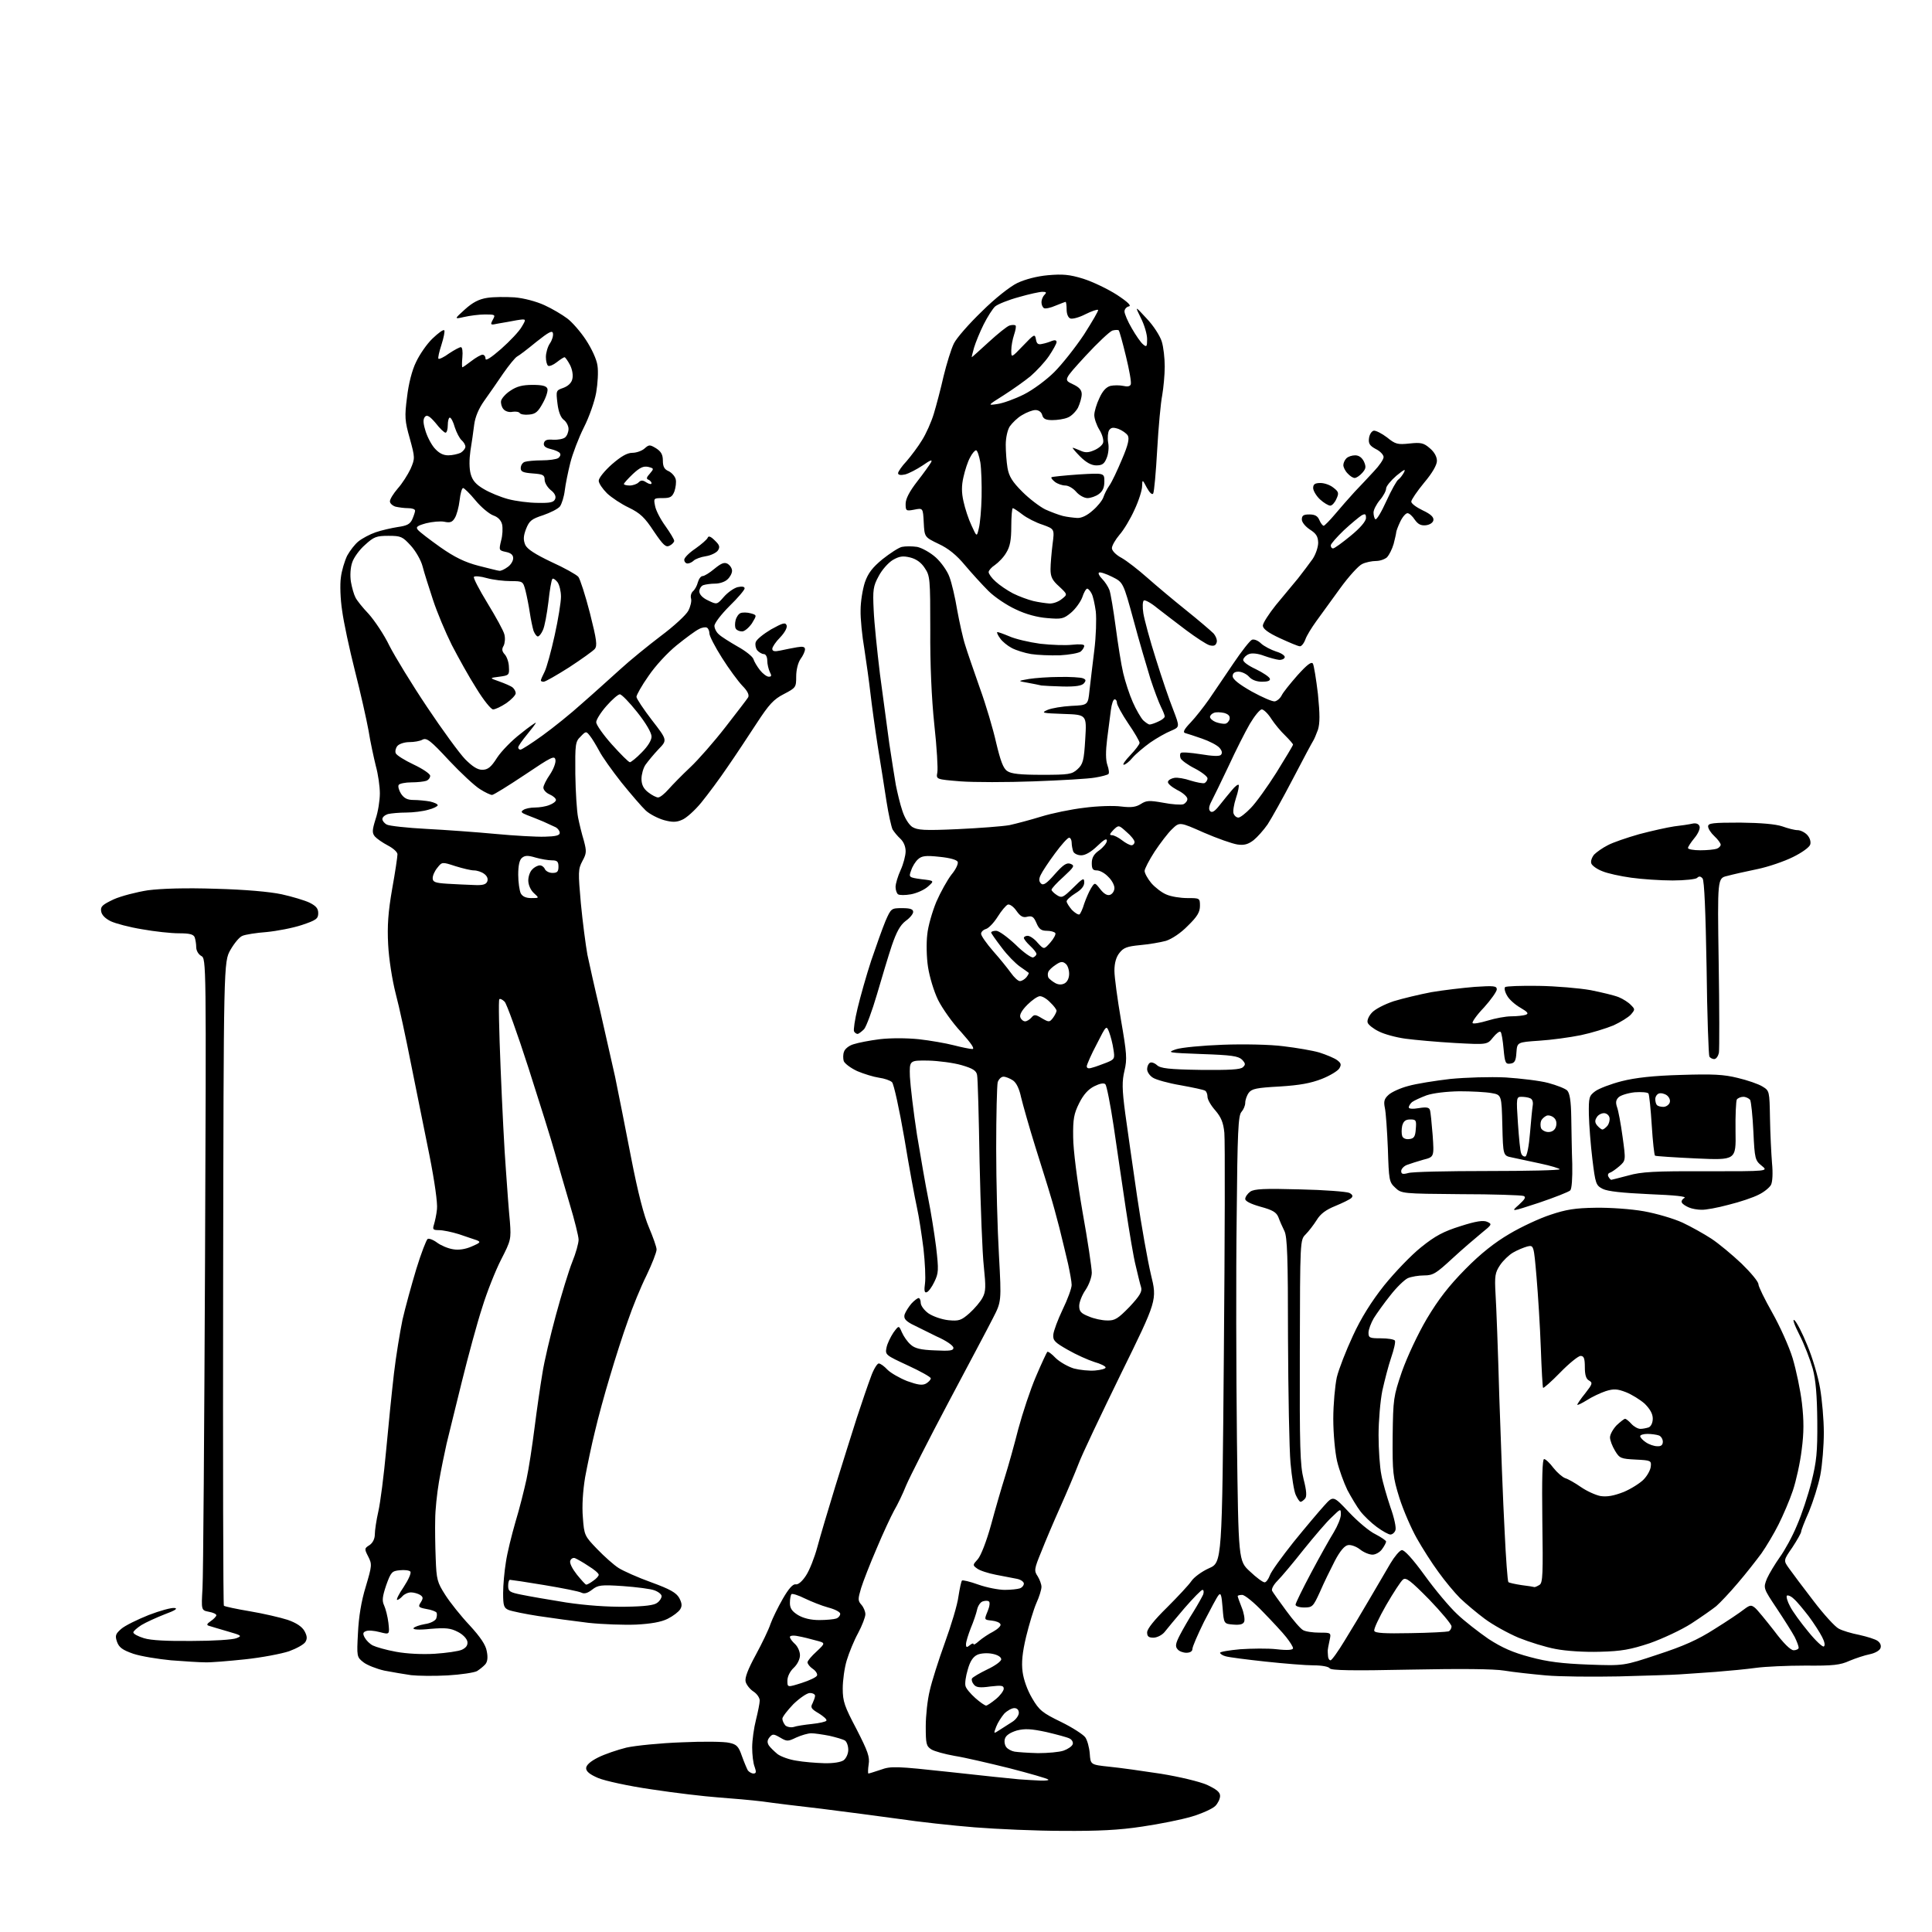 <?xml version="1.0" encoding="UTF-8" standalone="no"?>
<svg 
  version="1.1" 
  xmlns="http://www.w3.org/2000/svg" 
  xmlns:xlink="http://www.w3.org/1999/xlink" 
  xmlns:svg="http://www.w3.org/2000/svg"
  xmlns:rdf="http://www.w3.org/1999/02/22-rdf-syntax-ns#"
  xmlns:cc="http://creativecommons.org/ns#"
  xmlns:dc="http://purl.org/dc/elements/1.1/"
  viewBox="0 0 768 768"
  width="768"
  height="768"
>
<style>svg {background-color: white; }</style>"
<path stroke="none" fill="black" fill-rule="evenodd" d="M422.5,727.8C412.1,727.8 396.3,727.1 387.5,726.4C378.7,725.7 365.0,724.2 357.0,723.0C349.0,721.9 335.3,720.1 326.5,719.0C317.7,718.0 307.1,716.7 303.0,716.1C298.9,715.6 291.0,714.9 285.5,714.5C280.0,714.1 268.1,712.7 259.0,711.3C249.9,710.0 240.4,707.9 237.8,706.8C234.5,705.4 233.0,704.2 233.0,702.9C233.0,701.7 234.6,700.2 237.8,698.6C240.4,697.3 245.4,695.6 249.0,694.7C252.6,693.9 262.5,692.9 271.0,692.6C279.5,692.2 288.0,692.3 289.9,692.8C292.8,693.4 293.6,694.2 294.9,698.0C295.8,700.5 296.9,703.1 297.3,703.8C297.8,704.4 298.8,705.0 299.5,705.0C300.6,705.0 300.7,704.4 300.0,702.4C299.4,701.0 299.0,697.5 299.0,694.6C299.0,691.8 299.7,686.8 300.5,683.7C301.3,680.5 302.0,677.0 302.0,676.0C302.0,674.9 300.9,673.3 299.5,672.4C298.1,671.5 296.7,669.7 296.4,668.5C296.0,667.0 297.3,663.6 300.4,657.9C302.9,653.3 305.6,647.7 306.3,645.5C307.1,643.3 309.3,638.8 311.2,635.5C313.5,631.5 315.2,629.6 316.3,629.8C317.3,630.0 318.9,628.6 320.4,626.3C321.8,624.2 323.8,619.1 324.9,615.0C326.0,610.9 329.2,600.1 332.0,591.0C334.8,581.9 338.7,569.6 340.6,563.6C342.6,557.5 345.1,550.2 346.2,547.3C347.2,544.4 348.7,542.0 349.3,542.0C350.0,542.0 351.5,543.1 352.8,544.5C354.1,545.8 357.6,547.8 360.6,549.0C364.8,550.5 366.6,550.8 368.1,550.0C369.1,549.4 370.0,548.5 370.0,547.9C370.0,547.4 365.9,545.1 360.9,542.8C352.1,538.7 351.8,538.6 352.4,535.7C352.7,534.1 354.0,531.5 355.1,529.8C357.3,526.8 357.3,526.8 358.5,529.6C359.2,531.2 360.7,533.4 362.0,534.5C363.6,536.0 366.0,536.6 371.6,536.8C377.6,537.1 379.0,536.9 379.0,535.8C379.0,534.9 376.1,532.9 372.2,531.2C368.5,529.4 364.1,527.2 362.3,526.3C359.8,524.9 359.2,524.0 359.6,522.5C360.0,521.4 361.2,519.5 362.3,518.2C363.4,517.0 364.7,516.0 365.2,516.0C365.6,516.0 366.0,516.9 366.0,517.9C366.0,519.0 367.4,520.9 369.1,522.1C370.9,523.3 374.3,524.5 377.0,524.8C381.2,525.2 382.1,524.9 385.4,522.0C387.4,520.2 389.8,517.4 390.6,515.8C391.9,513.4 391.9,511.4 391.1,503.6C390.5,498.4 389.8,479.7 389.4,461.9C389.1,444.1 388.7,428.5 388.4,427.3C388.1,425.6 386.7,424.7 382.2,423.4C379.1,422.5 373.1,421.7 369.0,421.6C361.5,421.5 361.5,421.5 361.7,428.0C361.9,431.6 363.1,441.9 364.5,451.0C366.0,460.1 368.0,471.6 369.0,476.5C370.0,481.4 371.4,490.1 372.1,495.6C373.2,505.0 373.1,506.1 371.4,509.6C370.4,511.7 369.0,513.6 368.3,513.7C367.5,514.0 367.3,512.9 367.7,510.2C368.0,508.0 367.7,501.8 367.1,496.4C366.4,490.9 365.3,483.6 364.5,480.0C363.7,476.4 361.4,464.1 359.5,452.5C357.5,440.9 355.3,430.9 354.6,430.2C353.9,429.5 351.6,428.7 349.4,428.4C347.3,428.1 343.4,426.9 340.8,425.8C338.2,424.6 335.8,422.8 335.4,421.8C335.1,420.8 335.1,419.1 335.5,418.1C335.8,417.0 337.5,415.6 339.3,415.1C341.1,414.5 345.7,413.6 349.7,413.1C354.0,412.6 360.2,412.6 365.2,413.1C369.7,413.6 376.0,414.7 379.1,415.5C382.2,416.3 385.6,417.0 386.5,417.0C387.6,417.0 386.2,414.9 382.1,410.3C378.7,406.7 374.6,400.9 372.9,397.5C371.2,394.0 369.5,388.3 368.9,384.4C368.3,380.6 368.2,374.8 368.6,371.5C368.9,368.2 370.6,362.4 372.2,358.5C373.9,354.6 376.6,349.8 378.2,347.7C379.9,345.7 381.0,343.4 380.7,342.6C380.4,341.8 377.6,341.0 373.5,340.6C368.0,340.0 366.4,340.2 364.9,341.6C363.9,342.5 362.7,344.4 362.2,346.0C361.2,348.7 361.2,348.8 366.3,349.5C371.5,350.1 371.5,350.1 368.8,352.5C367.3,353.8 364.3,355.1 362.1,355.5C359.9,355.9 357.6,355.9 357.0,355.5C356.5,355.2 356.0,353.8 356.0,352.6C356.0,351.3 356.9,348.3 358.0,345.9C359.1,343.5 360.0,340.1 360.0,338.4C360.0,336.5 359.2,334.6 357.9,333.4C356.8,332.4 355.4,330.7 354.8,329.7C354.3,328.6 353.2,323.7 352.4,318.6C351.6,313.6 350.1,303.6 348.9,296.5C347.8,289.4 346.5,279.9 346.0,275.5C345.5,271.1 344.4,263.2 343.6,258.0C342.7,252.8 342.0,245.8 342.1,242.5C342.1,239.2 342.9,234.3 343.8,231.5C345.1,227.8 346.8,225.6 350.8,222.3C353.7,220.0 357.2,217.7 358.5,217.4C359.9,217.1 362.6,217.1 364.6,217.4C366.5,217.8 369.9,219.7 372.0,221.6C374.1,223.5 376.6,227.0 377.4,229.3C378.3,231.6 379.7,237.6 380.5,242.5C381.4,247.4 382.8,253.8 383.7,256.5C384.5,259.2 387.2,266.9 389.5,273.5C391.9,280.1 394.8,289.9 396.0,295.3C397.7,302.4 398.8,305.5 400.4,306.5C401.9,307.6 405.5,308.0 414.2,308.0C424.9,308.0 426.1,307.8 428.3,305.8C430.5,303.8 430.9,302.4 431.4,293.8C432.0,284.1 432.0,284.1 422.8,283.8C414.3,283.5 413.7,283.4 416.4,282.2C418.0,281.5 422.3,280.8 425.9,280.6C432.5,280.3 432.5,280.3 433.1,274.4C433.5,271.1 434.3,264.0 435.0,258.5C435.7,253.0 435.9,246.1 435.6,243.1C435.2,240.2 434.5,236.9 433.9,235.9C433.4,234.9 432.6,234.0 432.2,234.0C431.7,234.0 430.8,235.6 430.2,237.5C429.5,239.3 427.5,242.1 425.7,243.6C422.8,246.0 422.0,246.2 416.3,245.7C412.4,245.4 407.8,244.2 403.7,242.2C400.2,240.6 395.3,237.3 392.9,234.9C390.5,232.5 386.3,227.9 383.6,224.7C380.3,220.7 377.0,218.0 373.1,216.2C367.5,213.5 367.5,213.5 367.2,207.7C366.9,201.9 366.9,201.9 363.4,202.6C360.2,203.2 360.0,203.1 360.0,200.3C360.0,198.3 361.5,195.4 364.6,191.4C367.1,188.2 369.6,184.7 370.1,183.8C370.8,182.5 369.8,182.9 366.8,185.0C364.4,186.6 361.3,188.2 359.8,188.6C358.0,189.0 357.0,188.8 357.0,188.1C357.0,187.5 358.5,185.3 360.4,183.3C362.2,181.2 365.0,177.5 366.5,175.0C368.1,172.5 370.2,167.8 371.2,164.5C372.2,161.2 374.0,154.4 375.1,149.5C376.3,144.6 378.1,138.7 379.2,136.5C380.3,134.3 385.3,128.6 390.3,123.8C395.4,118.7 401.5,113.9 404.4,112.5C407.6,111.0 412.2,109.8 416.6,109.4C422.4,108.9 425.1,109.1 430.6,110.8C434.4,112.0 440.4,114.9 444.0,117.2C448.4,120.1 449.9,121.6 448.7,121.8C447.8,122.0 447.0,122.9 447.0,123.8C447.0,124.7 448.3,127.8 449.9,130.5C451.5,133.3 453.5,136.2 454.4,136.9C455.8,138.1 456.0,137.8 456.0,134.8C456.0,132.9 454.9,129.1 453.5,126.4C451.1,121.5 451.1,121.5 455.8,126.6C458.5,129.4 461.1,133.5 461.8,135.7C462.5,137.9 463.0,142.4 463.0,145.7C463.0,149.0 462.5,154.2 462.0,157.1C461.4,160.1 460.5,169.8 460.0,178.8C459.5,187.7 458.8,195.6 458.4,196.2C458.0,196.8 457.0,195.9 455.9,193.9C454.1,190.5 454.1,190.5 454.0,193.3C454.0,194.8 452.7,199.0 451.0,202.6C449.4,206.2 446.7,210.7 445.0,212.6C443.4,214.5 442.0,216.9 442.0,217.9C442.0,218.9 443.6,220.6 445.9,221.8C448.0,223.0 452.5,226.5 456.0,229.6C459.5,232.7 466.4,238.5 471.4,242.5C476.4,246.5 481.3,250.7 482.4,251.8C483.4,253.0 484.0,254.6 483.6,255.5C483.2,256.7 482.4,256.9 480.8,256.5C479.5,256.1 475.4,253.4 471.5,250.5C467.6,247.6 462.5,243.6 460.0,241.7C457.6,239.7 455.2,238.4 454.7,238.7C454.2,239.0 454.1,241.3 454.5,243.8C454.9,246.3 457.1,254.5 459.5,262.0C461.8,269.4 464.9,278.5 466.4,282.2C469.0,289.0 469.0,289.0 465.5,290.5C463.5,291.3 459.8,293.4 457.2,295.2C454.7,297.0 451.5,299.7 450.2,301.2C448.9,302.8 447.3,304.0 446.7,304.0C446.1,304.0 447.3,302.3 449.3,300.2C451.3,298.1 453.0,295.9 453.0,295.3C453.0,294.7 451.0,291.2 448.5,287.6C446.0,283.9 444.0,280.2 444.0,279.4C444.0,278.6 443.6,278.0 443.1,278.0C442.5,278.0 441.9,279.9 441.6,282.2C441.3,284.6 440.6,289.8 440.1,293.8C439.5,298.7 439.5,302.1 440.2,304.1C440.8,305.8 441.0,307.4 440.6,307.7C440.3,308.0 437.9,308.7 435.3,309.1C432.6,309.6 421.7,310.2 411.0,310.6C400.3,311.0 387.1,311.0 381.8,310.6C372.1,309.8 372.1,309.8 372.6,307.1C372.9,305.7 372.4,297.0 371.4,288.0C370.3,277.5 369.7,263.8 369.8,250.3C369.8,230.0 369.7,228.9 367.6,225.8C366.2,223.6 364.2,222.2 361.8,221.6C358.9,220.9 357.5,221.1 354.9,222.6C353.1,223.7 350.6,226.5 349.3,229.0C347.1,233.0 346.9,234.5 347.3,242.5C347.5,247.4 348.7,258.9 349.8,268.0C351.0,277.1 352.7,289.4 353.5,295.5C354.4,301.6 355.6,309.0 356.1,312.0C356.7,315.0 357.8,319.7 358.7,322.3C359.6,325.1 361.2,327.7 362.6,328.7C364.7,330.0 367.3,330.2 380.6,329.6C389.2,329.2 398.5,328.5 401.3,328.0C404.0,327.4 409.7,325.9 413.9,324.6C418.1,323.3 425.8,321.7 431.0,321.1C436.2,320.4 442.8,320.2 445.7,320.6C449.8,321.1 451.6,320.8 453.5,319.6C455.7,318.2 456.8,318.1 462.4,319.1C465.9,319.8 469.5,320.0 470.4,319.7C471.3,319.3 472.0,318.4 472.0,317.6C472.0,316.7 470.2,315.1 467.9,314.0C465.7,312.8 464.0,311.4 464.3,310.7C464.5,310.0 465.7,309.4 466.9,309.2C468.1,309.0 471.0,309.5 473.3,310.3C475.6,311.0 478.1,311.5 478.8,311.3C479.4,311.0 480.0,310.2 480.0,309.4C480.0,308.7 477.7,306.9 475.0,305.5C472.2,304.1 469.6,302.2 469.3,301.4C469.0,300.6 469.0,299.6 469.4,299.3C469.8,298.9 473.3,299.2 477.2,299.8C482.0,300.6 484.7,300.7 485.3,300.1C486.0,299.4 485.8,298.4 484.7,297.2C483.8,296.2 480.7,294.6 477.8,293.6C474.9,292.6 471.9,291.6 471.1,291.4C470.1,291.1 470.7,289.9 473.3,287.2C475.2,285.2 478.5,281.0 480.6,278.0C482.7,275.0 487.0,268.5 490.3,263.7C493.6,258.8 496.9,254.6 497.7,254.3C498.5,254.0 500.1,254.6 501.3,255.8C502.5,256.9 505.2,258.3 507.3,259.0C509.4,259.6 510.9,260.7 510.7,261.3C510.5,262.0 509.4,262.4 508.4,262.3C507.4,262.2 504.7,261.5 502.5,260.7C500.2,259.8 497.7,259.5 496.5,260.0C495.4,260.4 494.4,261.4 494.2,262.2C494.0,263.0 496.0,264.5 499.2,266.0C502.1,267.4 504.6,269.1 504.8,269.8C505.0,270.6 504.0,271.0 501.7,271.0C499.6,271.0 497.6,270.3 496.5,269.0C495.5,267.9 493.6,267.0 492.3,267.0C490.8,267.0 490.0,267.6 490.0,268.8C490.0,270.0 492.5,272.0 497.6,274.9C501.8,277.2 505.9,279.0 506.8,278.8C507.7,278.6 508.9,277.6 509.5,276.4C510.0,275.3 512.9,271.7 515.8,268.4C519.6,264.2 521.3,262.9 521.9,263.8C522.3,264.5 523.2,270.0 523.9,275.9C524.7,284.0 524.7,287.5 523.9,290.1C523.2,292.0 522.4,293.9 522.0,294.5C521.6,295.1 518.0,301.8 514.0,309.5C510.0,317.2 505.4,325.4 503.9,327.7C502.3,330.0 499.8,332.8 498.3,334.0C496.2,335.6 494.6,336.1 491.9,335.7C489.9,335.4 483.9,333.3 478.6,331.0C468.9,326.7 468.9,326.7 465.9,329.6C464.3,331.1 461.2,335.2 459.0,338.5C456.8,341.9 455.0,345.4 455.0,346.2C455.0,347.1 456.2,349.3 457.7,351.1C459.2,352.8 461.9,354.9 463.7,355.6C465.5,356.4 469.2,357.0 472.0,357.0C476.9,357.0 477.0,357.0 477.0,360.1C477.0,362.6 475.9,364.4 472.2,368.0C469.4,370.9 465.9,373.2 463.5,374.0C461.3,374.6 456.7,375.4 453.2,375.7C448.1,376.2 446.6,376.7 445.0,378.8C443.7,380.4 443.0,382.8 443.0,385.9C443.0,388.4 444.2,397.2 445.6,405.4C447.9,418.7 448.1,421.0 447.0,425.6C446.0,429.8 446.0,432.8 447.3,442.6C448.2,449.1 450.3,463.9 452.0,475.5C453.7,487.1 456.2,501.1 457.5,506.6C460.0,516.8 460.0,516.8 445.6,546.1C437.7,562.3 430.0,578.4 428.7,582.0C427.3,585.6 424.1,593.2 421.5,599.0C418.9,604.8 415.5,612.8 413.9,616.9C411.1,623.7 411.0,624.4 412.5,626.6C413.3,627.9 414.0,629.8 414.0,630.8C414.0,631.9 413.1,634.8 412.0,637.2C410.9,639.7 409.1,645.7 407.9,650.6C406.4,656.9 406.0,660.9 406.5,664.6C406.9,667.7 408.4,671.9 410.3,675.1C413.1,679.9 414.4,680.9 421.8,684.5C426.3,686.7 430.6,689.5 431.4,690.6C432.2,691.7 433.0,694.6 433.2,697.1C433.5,701.5 433.5,701.5 441.0,702.3C445.1,702.7 454.4,704.0 461.5,705.1C468.9,706.3 476.8,708.2 479.8,709.5C483.6,711.3 485.0,712.4 485.0,713.9C485.0,715.1 484.1,716.9 483.1,717.9C482.0,719.0 477.8,720.9 473.8,722.1C469.8,723.3 460.9,725.1 454.0,726.1C444.9,727.5 436.4,727.9 422.5,727.8zM413.4,707.8C415.6,707.9 417.1,707.7 416.7,707.4C416.4,707.0 409.4,705.0 401.3,702.9C393.2,700.9 383.4,698.6 379.5,698.0C375.6,697.3 371.5,696.2 370.2,695.4C368.2,694.1 368.0,693.2 368.0,686.2C368.0,682.0 368.7,675.6 369.6,672.0C370.4,668.4 373.1,659.9 375.6,653.0C378.1,646.1 380.6,637.9 381.0,634.6C381.5,631.4 382.1,628.6 382.4,628.3C382.6,628.0 385.6,628.7 388.9,629.9C392.3,631.1 397.0,632.0 399.4,632.0C401.9,632.0 404.5,631.7 405.4,631.4C406.3,631.1 407.0,630.2 407.0,629.5C407.0,628.8 405.8,627.9 404.2,627.6C402.7,627.3 399.0,626.6 395.9,626.0C392.8,625.4 389.4,624.3 388.4,623.5C386.6,622.2 386.6,622.1 388.7,619.8C389.9,618.4 392.1,612.9 394.0,606.0C395.7,599.7 398.2,591.1 399.5,587.0C400.8,582.9 403.2,574.3 404.8,568.0C406.5,561.7 409.6,552.3 411.8,547.2C414.0,542.0 416.1,537.6 416.3,537.4C416.6,537.1 418.1,538.2 419.7,539.9C421.4,541.5 424.6,543.3 426.9,544.0C429.2,544.6 433.0,545.0 435.3,544.8C437.6,544.6 439.5,544.1 439.5,543.6C439.5,543.1 437.5,542.1 435.0,541.4C432.5,540.6 427.8,538.5 424.5,536.6C419.4,533.7 418.5,532.9 418.7,530.6C418.8,529.1 420.5,524.6 422.4,520.6C424.4,516.5 426.0,512.1 426.0,510.8C426.0,509.5 425.3,505.8 424.6,502.5C423.8,499.2 422.3,492.7 421.1,488.0C419.9,483.3 418.3,477.5 417.5,475.0C416.8,472.5 414.1,464.0 411.6,456.0C409.1,448.0 406.6,439.1 405.9,436.2C405.2,432.9 404.1,430.5 402.7,429.5C401.5,428.7 399.8,428.0 398.9,428.0C398.0,428.0 397.0,429.0 396.6,430.2C396.3,431.5 396.0,443.3 396.0,456.5C396.0,469.7 396.5,488.8 397.1,499.0C398.1,517.4 398.1,517.4 394.7,524.0C392.9,527.6 384.9,542.6 377.0,557.5C369.1,572.4 361.6,587.2 360.2,590.5C358.9,593.8 356.7,598.3 355.4,600.5C354.2,602.7 351.0,609.5 348.5,615.5C345.9,621.5 343.1,628.7 342.3,631.3C341.0,635.7 341.0,636.3 342.4,637.9C343.3,638.9 344.0,640.6 344.0,641.7C344.0,642.8 342.7,646.2 341.1,649.2C339.5,652.1 337.5,657.0 336.6,660.0C335.7,662.9 335.0,668.0 335.0,671.2C335.0,676.4 335.7,678.3 340.5,687.4C345.0,696.2 345.8,698.4 345.3,701.4C345.0,703.4 345.0,705.0 345.2,705.0C345.5,705.0 347.7,704.3 350.1,703.5C354.2,702.0 356.2,702.1 377.5,704.4C390.1,705.8 402.5,707.1 405.0,707.3C407.5,707.5 411.3,707.7 413.4,707.8zM327.6,700.9C331.2,701.0 334.3,700.5 335.4,699.7C336.4,698.9 337.2,697.1 337.2,695.6C337.2,694.0 336.6,692.4 335.9,691.9C335.1,691.4 332.3,690.6 329.7,690.0C327.1,689.5 323.8,689.0 322.5,689.0C321.2,689.0 318.5,689.8 316.5,690.7C313.2,692.3 312.8,692.3 310.1,690.7C307.5,689.2 307.1,689.2 305.9,690.6C305.0,691.7 304.9,692.6 305.6,693.8C306.2,694.7 307.8,696.2 309.1,697.3C310.5,698.3 313.8,699.5 316.6,699.9C319.3,700.4 324.2,700.8 327.6,700.9zM412.6,696.9C416.5,696.9 421.1,696.5 422.8,695.9C424.5,695.3 426.1,694.2 426.4,693.4C426.7,692.7 426.2,691.6 425.2,691.1C424.3,690.6 420.1,689.5 415.9,688.5C409.8,687.2 407.4,687.1 404.2,687.9C401.6,688.7 399.9,689.8 399.5,691.1C399.1,692.2 399.4,693.7 400.0,694.5C400.6,695.3 402.1,696.1 403.3,696.3C404.5,696.5 408.7,696.8 412.6,696.9zM397.5,687.6C398.9,686.7 401.1,685.3 402.5,684.4C403.9,683.5 405.0,681.9 405.0,680.9C405.0,679.7 404.3,679.0 403.2,679.0C402.2,679.0 400.4,680.0 399.2,681.2C398.1,682.5 396.6,684.8 396.0,686.4C394.9,689.3 394.9,689.3 397.5,687.6zM315.5,686.5C316.6,686.1 319.9,685.6 322.8,685.3C325.7,685.0 328.3,684.4 328.5,684.0C328.8,683.5 327.4,682.3 325.5,681.1C322.4,679.3 322.1,678.7 323.0,677.1C323.5,676.0 324.0,674.7 324.0,674.1C324.0,673.5 323.1,673.0 321.9,673.0C320.8,673.0 317.9,675.0 315.4,677.4C313.0,679.9 311.0,682.5 311.0,683.2C311.0,684.0 311.6,685.2 312.2,685.9C312.9,686.5 314.4,686.8 315.5,686.5zM392.0,678.0C392.4,678.0 394.2,676.8 395.9,675.4C397.6,674.0 399.0,672.1 399.0,671.3C399.0,670.0 398.1,669.9 393.7,670.4C389.5,671.0 388.0,670.8 387.1,669.6C386.4,668.8 386.1,667.7 386.4,667.2C386.7,666.7 389.4,665.1 392.5,663.6C395.5,662.2 398.0,660.4 398.0,659.6C398.0,658.7 396.6,657.8 394.4,657.4C392.4,657.0 389.8,657.2 388.5,657.8C386.8,658.6 385.6,660.4 384.7,663.7C383.9,666.3 383.5,669.2 383.8,670.2C384.0,671.2 385.8,673.3 387.7,675.0C389.5,676.6 391.5,678.0 392.0,678.0zM318.7,669.0C321.8,668.0 324.6,666.7 324.8,666.0C325.0,665.4 324.3,664.2 323.1,663.4C321.9,662.6 321.0,661.4 321.0,660.8C321.0,660.2 322.6,658.3 324.6,656.5C328.2,653.1 328.2,653.1 324.3,652.1C322.2,651.5 319.0,650.7 317.2,650.4C315.4,650.0 314.0,650.2 314.0,650.7C314.0,651.3 314.9,652.5 316.0,653.5C317.1,654.5 318.0,656.5 318.0,658.0C318.0,659.5 317.0,661.6 315.5,663.0C314.0,664.4 313.0,666.5 313.0,668.1C313.0,670.8 313.0,670.8 318.7,669.0zM177.9,666.0C172.6,666.3 166.1,666.2 163.4,665.9C160.7,665.5 155.9,664.7 152.8,664.1C149.7,663.4 145.9,661.9 144.5,660.8C141.8,658.7 141.8,658.5 142.3,649.1C142.6,642.8 143.6,636.5 145.4,630.7C147.9,622.3 147.9,621.8 146.4,618.8C144.8,615.7 144.8,615.5 146.9,614.2C148.2,613.3 149.0,611.7 149.0,609.9C149.0,608.4 149.6,604.3 150.4,600.8C151.2,597.3 152.6,586.4 153.5,576.5C154.4,566.6 155.8,552.9 156.6,546.0C157.4,539.1 159.0,529.5 160.0,524.6C161.1,519.8 163.6,510.7 165.5,504.4C167.4,498.2 169.5,492.8 170.0,492.5C170.5,492.2 172.2,492.8 173.8,494.0C175.3,495.1 178.1,496.3 180.1,496.6C182.3,497.0 185.0,496.6 187.5,495.5C191.0,494.0 191.2,493.7 189.5,493.0C188.4,492.6 185.2,491.6 182.4,490.6C179.5,489.7 176.0,489.0 174.5,489.0C172.1,489.0 171.9,488.7 172.5,486.8C172.9,485.5 173.5,482.8 173.7,480.7C174.0,478.4 172.8,469.8 170.7,459.2C168.7,449.5 165.5,433.2 163.4,423.0C161.4,412.8 158.7,400.2 157.3,395.0C155.9,389.5 154.6,381.3 154.3,375.5C153.9,368.0 154.3,362.5 155.9,353.3C157.1,346.7 158.0,340.5 158.0,339.6C158.0,338.7 156.3,337.2 154.2,336.1C152.1,335.0 149.8,333.4 149.0,332.5C147.9,331.1 147.9,330.1 149.3,325.6C150.3,322.7 151.0,318.1 151.0,315.4C151.0,312.6 150.3,307.7 149.4,304.5C148.6,301.2 147.2,294.9 146.5,290.4C145.7,286.0 143.3,275.3 141.1,266.7C138.9,258.0 136.6,247.3 136.0,242.7C135.3,238.2 135.1,232.3 135.5,229.6C135.8,226.9 137.0,223.0 138.0,220.9C139.1,218.9 141.1,216.3 142.5,215.2C144.0,214.0 147.0,212.4 149.3,211.6C151.6,210.8 155.6,209.9 158.1,209.5C161.7,209.0 163.0,208.4 163.9,206.4C164.5,205.0 165.0,203.5 165.0,203.0C165.0,202.4 163.8,202.0 162.2,202.0C160.7,202.0 158.5,201.7 157.2,201.4C156.0,201.0 155.0,200.1 155.0,199.3C155.0,198.4 156.4,196.2 158.1,194.2C159.9,192.2 162.1,188.7 163.2,186.4C165.0,182.2 165.0,182.0 162.9,174.3C160.9,167.3 160.8,165.6 161.8,157.9C162.4,152.6 163.8,147.1 165.4,143.9C166.8,140.9 169.7,136.7 171.9,134.6C174.2,132.4 176.2,130.9 176.6,131.3C176.9,131.6 176.4,134.2 175.5,137.0C174.6,139.8 174.0,142.3 174.3,142.6C174.5,142.9 176.5,142.0 178.5,140.5C180.6,139.1 182.7,138.0 183.2,138.0C183.8,138.0 184.0,139.8 183.8,142.0C183.6,144.2 183.6,146.0 183.8,146.0C184.0,146.0 185.6,144.9 187.4,143.5C189.2,142.1 191.2,141.0 191.8,141.0C192.5,141.0 193.0,141.7 193.0,142.6C193.0,143.6 195.2,142.2 199.2,138.7C202.7,135.6 206.4,131.7 207.4,129.9C209.3,126.7 209.3,126.7 205.4,127.3C203.3,127.7 200.0,128.3 198.1,128.6C194.9,129.3 194.8,129.2 195.9,127.1C197.0,125.1 196.9,125.0 192.8,125.0C190.4,125.0 186.7,125.5 184.5,126.0C180.5,126.9 180.5,126.9 184.8,123.0C187.9,120.2 190.4,118.9 193.7,118.4C196.2,118.0 201.0,118.0 204.5,118.2C208.2,118.5 213.1,119.8 216.4,121.3C219.5,122.7 223.5,125.1 225.5,126.6C227.4,128.0 230.8,131.9 232.9,135.1C235.2,138.6 237.2,142.9 237.5,145.3C237.9,147.7 237.6,152.5 237.0,156.0C236.4,159.5 234.2,165.8 232.1,169.9C230.0,174.1 227.6,180.4 226.7,184.0C225.8,187.6 224.8,192.5 224.5,195.0C224.2,197.5 223.3,200.3 222.6,201.3C221.8,202.3 218.8,203.8 215.9,204.8C211.3,206.3 210.4,207.0 209.1,210.3C208.0,213.2 208.0,214.6 208.8,216.6C209.6,218.3 212.7,220.3 219.2,223.4C224.3,225.7 229.1,228.4 229.9,229.3C230.6,230.2 232.7,236.7 234.5,243.7C237.2,254.4 237.5,256.7 236.4,258.0C235.7,258.8 231.1,262.1 226.2,265.3C221.3,268.4 216.8,271.0 216.1,271.0C215.5,271.0 215.0,270.8 215.0,270.5C215.0,270.1 215.7,268.6 216.5,267.0C217.3,265.4 219.1,258.9 220.5,252.5C221.9,246.2 223.0,239.3 223.0,237.2C223.0,235.1 222.4,232.5 221.6,231.4C220.8,230.4 219.9,229.8 219.6,230.1C219.2,230.5 218.5,234.6 218.0,239.3C217.4,244.1 216.5,249.1 215.8,250.5C215.2,251.9 214.3,253.0 213.8,253.0C213.3,253.0 212.6,252.0 212.1,250.8C211.7,249.5 211.0,246.2 210.6,243.5C210.2,240.8 209.4,236.8 208.9,234.8C207.9,231.1 207.9,231.0 203.0,231.0C200.3,231.0 196.0,230.5 193.5,229.8C191.1,229.1 188.8,228.9 188.4,229.3C188.0,229.6 190.5,234.4 193.8,239.8C197.1,245.2 200.2,250.8 200.5,252.2C200.9,253.7 200.7,255.7 200.2,256.7C199.4,258.0 199.5,258.9 200.7,260.2C201.5,261.1 202.3,263.4 202.3,265.2C202.5,268.3 202.3,268.5 198.5,269.0C194.5,269.5 194.5,269.5 198.5,270.9C200.7,271.7 203.1,272.7 203.8,273.3C204.4,273.8 205.0,274.8 205.0,275.6C205.0,276.3 203.3,278.1 201.3,279.5C199.2,280.9 196.9,282.0 196.0,282.0C195.2,282.0 192.2,278.3 189.4,273.7C186.5,269.2 182.2,261.4 179.6,256.4C177.1,251.4 173.7,243.3 172.1,238.4C170.5,233.5 168.6,227.6 168.0,225.2C167.4,222.8 165.3,219.1 163.3,216.9C160.0,213.3 159.4,213.0 154.4,213.0C149.6,213.0 148.6,213.4 145.1,216.6C142.9,218.5 140.6,221.7 140.0,223.6C139.3,225.6 139.1,228.8 139.5,231.3C139.9,233.6 140.7,236.4 141.3,237.5C141.8,238.6 144.2,241.6 146.6,244.1C148.9,246.7 152.7,252.3 154.8,256.7C157.0,261.0 163.7,272.0 169.8,281.1C175.8,290.1 182.6,299.4 184.9,301.8C187.8,304.7 189.8,306.0 191.7,306.0C193.9,306.0 195.2,305.0 197.6,301.2C199.3,298.6 203.5,294.3 206.9,291.7C210.2,289.0 213.0,287.1 213.0,287.3C213.0,287.6 211.4,289.7 209.5,292.0C207.6,294.3 206.0,296.6 206.0,297.1C206.0,297.6 206.4,298.0 206.9,298.0C207.4,298.0 211.3,295.5 215.6,292.4C219.9,289.3 227.0,283.6 231.4,279.6C235.9,275.7 242.6,269.6 246.5,266.1C250.3,262.6 257.7,256.6 262.7,252.8C267.8,249.0 272.7,244.5 273.6,242.8C274.5,241.1 275.0,238.9 274.7,237.9C274.4,236.9 274.8,235.6 275.5,235.0C276.2,234.4 277.1,232.8 277.4,231.5C277.8,230.1 278.6,229.0 279.3,229.0C280.0,229.0 282.1,227.7 284.0,226.1C286.7,223.9 287.9,223.4 289.2,224.1C290.2,224.7 291.0,225.9 291.0,226.9C291.0,227.9 290.2,229.4 289.2,230.3C288.2,231.3 286.0,232.0 284.3,232.0C282.6,232.0 280.5,232.3 279.6,232.6C278.7,232.9 278.0,234.1 278.0,235.1C278.0,236.3 279.3,237.7 281.5,238.7C285.0,240.4 285.0,240.4 287.8,237.2C289.3,235.5 291.7,233.8 293.2,233.4C295.0,233.0 296.0,233.2 296.0,233.9C296.0,234.5 293.3,237.7 290.0,240.9C286.7,244.2 284.0,247.7 284.0,248.8C284.0,249.8 284.8,251.4 285.8,252.2C286.7,253.1 290.1,255.2 293.2,257.0C296.3,258.7 299.2,261.0 299.5,262.0C299.8,263.0 301.0,265.0 302.1,266.4C303.2,267.8 304.8,269.0 305.6,269.0C306.7,269.0 306.8,268.6 306.0,267.1C305.5,266.0 305.0,264.0 305.0,262.6C305.0,261.1 304.4,260.0 303.6,260.0C302.9,260.0 301.7,259.3 301.0,258.5C300.4,257.7 300.1,256.3 300.4,255.3C300.7,254.2 303.5,252.0 306.5,250.2C311.2,247.6 312.2,247.3 312.7,248.6C313.0,249.5 312.0,251.4 310.1,253.4C308.4,255.1 307.0,257.2 307.0,257.9C307.0,258.9 307.9,259.1 310.2,258.6C312.0,258.2 315.0,257.6 316.8,257.3C319.1,256.9 320.0,257.1 320.0,258.1C320.0,258.9 319.2,260.7 318.2,262.0C317.2,263.5 316.5,266.3 316.5,268.9C316.5,273.2 316.4,273.4 311.6,275.9C307.5,278.0 305.7,280.0 300.8,287.5C297.6,292.4 292.4,300.3 289.2,304.9C286.1,309.5 281.4,315.8 278.8,319.0C276.2,322.2 272.7,325.3 271.1,325.9C268.9,326.9 267.2,326.9 263.9,326.0C261.5,325.3 258.2,323.6 256.7,322.2C255.1,320.7 250.8,315.7 247.0,311.0C243.3,306.3 239.3,300.7 238.2,298.5C237.0,296.3 235.4,293.6 234.5,292.5C233.0,290.6 232.9,290.6 230.8,292.8C228.7,294.8 228.6,295.8 228.7,307.7C228.8,314.8 229.3,322.5 229.8,325.0C230.3,327.5 231.3,331.6 232.1,334.2C233.2,338.4 233.2,339.2 231.5,342.3C229.8,345.5 229.8,346.7 230.9,359.1C231.6,366.4 232.8,375.6 233.5,379.5C234.3,383.3 236.5,393.2 238.5,401.5C240.4,409.8 243.1,421.7 244.5,428.0C245.8,434.3 248.7,448.9 250.9,460.3C253.6,474.2 256.0,483.4 258.0,488.0C259.6,491.8 261.0,495.7 261.0,496.7C261.0,497.8 259.2,502.4 257.0,507.0C254.7,511.6 251.4,519.7 249.6,525.0C247.7,530.2 244.5,540.2 242.5,547.0C240.4,553.9 237.7,563.8 236.5,569.0C235.2,574.2 233.5,582.4 232.6,587.2C231.7,592.7 231.3,598.7 231.7,603.2C232.2,610.3 232.4,610.6 237.4,615.8C240.2,618.7 244.0,622.1 245.9,623.3C247.8,624.5 253.6,627.1 258.9,629.0C266.3,631.7 268.8,633.1 270.0,635.2C271.1,637.3 271.2,638.4 270.4,639.7C269.8,640.7 267.6,642.4 265.4,643.5C262.8,644.8 258.7,645.5 252.9,645.8C248.1,646.0 239.5,645.7 233.9,645.1C228.2,644.4 219.2,643.2 214.0,642.4C208.8,641.6 203.5,640.5 202.2,640.0C200.3,639.2 200.0,638.3 200.0,633.3C200.0,630.1 200.5,624.6 201.1,621.0C201.6,617.4 203.4,610.2 204.9,605.0C206.5,599.8 208.4,592.1 209.3,588.0C210.2,583.9 211.6,574.6 212.5,567.5C213.4,560.4 214.8,550.7 215.6,546.0C216.3,541.3 218.8,530.8 221.0,522.7C223.2,514.6 226.1,505.1 227.5,501.6C228.9,498.2 230.0,494.2 230.0,492.8C230.0,491.5 228.4,485.0 226.4,478.4C224.5,471.9 221.8,462.7 220.5,458.0C219.2,453.3 214.5,438.3 210.1,424.6C205.7,410.9 201.4,399.0 200.6,398.2C199.7,397.3 198.8,396.9 198.5,397.2C198.1,397.5 198.4,409.9 199.0,424.6C199.6,439.4 200.5,457.6 201.1,465.0C201.6,472.4 202.3,481.7 202.7,485.7C203.2,492.6 203.1,493.1 199.2,500.7C197.0,505.0 193.6,513.5 191.7,519.7C189.7,525.8 186.1,539.1 183.6,549.2C181.1,559.2 178.4,570.4 177.5,574.0C176.7,577.6 175.3,584.3 174.5,589.0C173.7,593.7 173.0,600.4 173.0,604.0C172.9,607.6 173.0,614.6 173.2,619.5C173.5,627.9 173.8,629.0 177.0,634.0C178.9,637.0 183.3,642.5 186.7,646.1C191.0,650.8 193.1,653.9 193.5,656.4C194.0,658.8 193.8,660.6 192.9,661.6C192.2,662.4 190.7,663.6 189.6,664.3C188.4,664.9 183.2,665.7 177.9,666.0zM643.5,666.4C633.0,666.6 620.0,666.5 614.5,666.0C609.0,665.5 601.6,664.7 598.0,664.1C593.9,663.4 580.5,663.3 560.5,663.7C537.3,664.2 529.1,664.0 528.6,663.2C528.2,662.5 525.4,662.0 522.2,662.0C519.1,662.0 510.4,661.3 503.0,660.5C495.6,659.7 488.5,658.8 487.2,658.4C486.0,658.1 485.0,657.4 485.0,657.0C485.0,656.6 488.6,656.0 493.0,655.6C497.4,655.3 504.0,655.2 507.5,655.6C511.8,656.1 514.0,655.9 514.0,655.2C514.0,654.6 512.8,652.7 511.3,650.8C509.9,649.0 505.7,644.5 502.1,640.8C498.5,637.0 494.8,634.0 493.8,634.0C492.8,634.0 492.0,634.2 492.0,634.5C492.0,634.7 492.7,636.8 493.6,639.0C494.5,641.2 494.9,643.7 494.6,644.6C494.2,645.7 492.9,646.0 490.3,645.8C486.5,645.5 486.5,645.5 486.0,639.1C485.6,634.1 485.3,633.0 484.4,634.1C483.7,634.9 481.2,639.7 478.6,644.7C476.1,649.8 474.0,654.6 474.0,655.5C474.0,656.4 473.1,657.0 471.6,657.0C470.3,657.0 468.7,656.4 468.1,655.6C467.1,654.5 467.3,653.3 469.0,650.0C470.2,647.7 472.6,643.5 474.4,640.7C476.2,637.8 477.9,634.7 478.3,633.8C478.6,632.8 478.5,632.0 478.0,632.0C477.5,632.0 474.3,635.3 470.9,639.2C467.5,643.2 463.9,647.5 462.9,648.8C461.9,650.0 459.9,651.0 458.5,651.0C456.6,651.0 456.0,650.5 456.0,648.9C456.0,647.5 458.9,643.9 463.9,639.0C468.2,634.7 472.6,630.0 473.6,628.5C474.6,627.0 477.7,624.7 480.6,623.4C485.8,621.1 485.8,621.1 486.5,538.4C486.9,492.9 487.0,453.3 486.7,450.3C486.3,446.2 485.4,444.1 483.1,441.4C481.4,439.5 480.0,437.1 480.0,436.0C480.0,435.0 479.6,433.9 479.1,433.6C478.6,433.2 474.2,432.3 469.3,431.4C464.5,430.6 459.5,429.2 458.3,428.4C457.0,427.6 456.0,426.1 456.0,425.0C456.0,424.0 456.5,422.8 457.1,422.5C457.6,422.1 458.9,422.5 459.9,423.4C461.3,424.7 464.6,425.1 477.3,425.3C488.7,425.4 493.2,425.2 494.1,424.2C495.2,423.2 495.1,422.7 493.7,421.2C492.2,419.8 489.5,419.4 477.7,419.0C464.2,418.5 463.7,418.4 467.5,417.1C469.7,416.4 477.9,415.6 486.2,415.3C494.3,415.0 505.0,415.2 510.2,415.9C515.3,416.5 521.8,417.6 524.5,418.4C527.3,419.3 530.4,420.6 531.5,421.4C533.1,422.6 533.3,423.2 532.4,424.7C531.8,425.7 528.7,427.6 525.4,428.9C521.0,430.6 516.7,431.4 508.7,431.9C499.5,432.4 497.6,432.8 496.4,434.4C495.6,435.5 495.0,437.3 495.0,438.4C495.0,439.5 494.3,441.1 493.5,442.0C492.2,443.4 491.9,450.0 491.6,483.7C491.3,505.8 491.4,545.6 491.7,572.2C492.3,620.5 492.3,620.5 496.9,624.7C499.4,627.1 502.0,629.0 502.7,629.0C503.3,629.0 504.2,627.8 504.8,626.2C505.3,624.7 509.6,618.8 514.2,613.0C518.9,607.2 524.4,600.7 526.4,598.5C530.0,594.5 530.0,594.5 536.3,601.2C539.7,604.8 544.4,608.8 546.8,609.9C549.1,611.1 551.0,612.4 551.0,612.8C551.0,613.2 550.3,614.6 549.4,615.8C548.6,617.0 546.8,618.0 545.6,618.0C544.3,618.0 542.1,617.1 540.6,615.9C539.2,614.8 537.1,614.0 535.9,614.2C534.5,614.4 532.7,616.5 530.6,620.5C528.9,623.8 526.2,629.3 524.7,632.8C522.0,638.7 521.7,639.0 518.4,639.0C516.5,639.0 515.0,638.5 515.0,637.9C515.0,637.3 517.8,631.6 521.2,625.2C524.6,618.8 528.7,611.5 530.2,609.1C531.7,606.6 533.0,603.5 533.0,602.1C533.0,599.6 533.0,599.6 529.4,603.1C527.4,604.9 522.4,610.8 518.2,616.0C514.1,621.2 509.4,626.8 507.8,628.4C506.3,629.9 505.3,631.7 505.7,632.4C506.0,633.0 508.5,636.5 511.3,640.3C514.0,644.0 517.0,647.5 518.0,648.0C519.0,648.6 522.0,649.0 524.5,649.0C529.2,649.0 529.2,649.0 528.5,652.2C528.1,654.0 527.8,655.7 527.8,656.0C527.8,656.3 527.8,657.3 527.9,658.2C527.9,659.2 528.4,660.0 528.9,660.0C529.4,660.0 531.9,656.5 534.5,652.2C537.1,648.0 541.6,640.5 544.5,635.5C547.4,630.5 551.1,624.3 552.7,621.5C554.3,618.8 556.3,616.4 557.2,616.2C558.2,616.0 561.5,619.6 566.3,626.2C570.4,631.9 576.2,638.8 579.2,641.6C582.1,644.4 587.8,648.8 591.7,651.5C597.1,655.0 601.4,656.9 608.2,658.7C615.2,660.6 621.0,661.3 631.5,661.7C645.5,662.2 645.5,662.2 659.0,657.7C669.1,654.4 674.8,651.9 681.5,647.6C686.5,644.5 691.7,641.0 693.2,639.8C695.6,638.0 696.1,637.9 697.6,639.1C698.5,639.8 701.9,644.0 705.2,648.2C709.0,653.3 711.8,656.0 713.0,656.0C714.1,656.0 715.0,655.5 715.0,655.0C715.0,654.4 714.3,652.5 713.4,650.7C712.5,649.0 709.3,643.9 706.3,639.4C700.9,631.3 700.9,631.3 702.4,627.5C703.3,625.5 705.6,621.7 707.5,619.0C709.4,616.4 712.5,610.8 714.3,606.4C716.2,602.1 718.8,594.2 720.1,589.0C722.1,581.0 722.5,577.3 722.4,565.0C722.3,554.7 721.8,548.6 720.6,544.1C719.6,540.6 717.3,534.5 715.3,530.6C713.3,526.7 712.4,524.1 713.3,524.8C714.2,525.5 716.5,530.0 718.4,534.7C720.4,539.4 722.7,547.1 723.5,551.8C724.3,556.4 725.0,564.4 725.0,569.5C725.0,574.6 724.4,582.2 723.6,586.4C722.8,590.5 720.7,597.0 719.1,600.9C717.4,604.7 716.0,608.3 716.0,608.8C716.0,609.4 714.4,612.2 712.5,615.1C708.9,620.3 708.9,620.3 711.2,623.5C712.5,625.3 716.8,631.1 720.9,636.4C725.0,641.8 729.5,646.7 730.9,647.4C732.3,648.2 736.0,649.3 739.1,649.9C742.2,650.6 745.5,651.6 746.4,652.3C747.5,653.1 747.9,654.2 747.5,655.2C747.1,656.2 745.2,657.2 743.2,657.6C741.2,658.0 737.6,659.2 735.2,660.2C731.5,661.9 728.6,662.2 717.7,662.1C710.4,662.1 701.6,662.5 698.0,663.0C694.4,663.5 687.2,664.2 682.0,664.6C676.8,665.0 670.2,665.4 667.5,665.6C664.8,665.8 654.0,666.1 643.5,666.4zM81.5,660.8C79.3,660.8 73.2,660.4 68.0,660.0C62.8,659.5 56.0,658.4 53.0,657.4C48.7,655.9 47.3,654.9 46.5,652.6C45.7,650.2 45.9,649.5 48.2,647.5C49.7,646.2 54.6,643.8 59.1,642.0C63.5,640.3 68.2,639.0 69.4,639.2C70.8,639.4 69.6,640.2 65.5,641.7C62.2,643.0 58.0,644.9 56.2,646.0C54.5,647.1 53.0,648.4 53.0,648.9C53.0,649.5 54.9,650.5 57.2,651.2C60.0,652.1 66.7,652.4 76.5,652.3C84.8,652.3 92.6,651.8 94.0,651.2C96.3,650.3 96.1,650.1 90.5,648.5C87.2,647.5 83.9,646.6 83.1,646.3C82.0,646.0 82.2,645.5 83.8,644.4C85.0,643.6 86.0,642.5 86.0,642.1C86.0,641.6 84.7,641.0 83.0,640.7C80.0,640.1 80.0,640.1 80.5,631.3C80.8,626.4 81.2,568.2 81.5,501.8C82.0,381.8 82.0,381.1 80.0,380.0C78.9,379.4 78.0,377.9 78.0,376.5C78.0,375.2 77.7,373.5 77.4,372.6C76.9,371.4 75.4,371.0 71.1,371.0C68.0,371.0 61.5,370.3 56.5,369.4C51.5,368.6 45.9,367.1 44.0,366.2C41.8,365.1 40.4,363.7 40.2,362.2C39.9,360.3 40.8,359.6 45.2,357.5C48.1,356.2 54.3,354.6 58.8,353.9C64.3,353.2 73.7,352.9 85.8,353.3C97.4,353.6 107.4,354.5 112.0,355.5C116.1,356.4 121.1,357.9 123.0,358.8C125.6,360.1 126.5,361.1 126.5,363.0C126.5,365.2 125.7,365.8 120.0,367.7C116.4,368.9 110.1,370.1 106.0,370.5C101.9,370.8 97.5,371.5 96.4,372.0C95.2,372.4 93.1,375.0 91.6,377.6C88.9,382.4 88.9,382.4 88.7,510.1C88.6,580.3 88.7,638.1 89.0,638.3C89.3,638.6 93.9,639.6 99.3,640.5C104.7,641.4 111.5,643.0 114.3,643.9C117.8,645.1 120.0,646.6 121.0,648.3C122.1,650.3 122.2,651.4 121.4,652.7C120.8,653.7 117.9,655.3 114.9,656.4C111.9,657.4 104.1,658.9 97.5,659.6C90.9,660.3 83.7,660.9 81.5,660.8zM172.8,657.4C177.4,657.1 182.3,656.4 183.6,655.8C185.3,655.0 186.0,654.0 185.8,652.6C185.6,651.4 184.0,649.7 182.0,648.7C179.1,647.2 177.2,647.0 171.1,647.5C166.5,648.0 164.0,647.8 164.4,647.2C164.7,646.7 166.7,646.0 168.9,645.6C171.1,645.3 173.0,644.3 173.4,643.4C173.7,642.5 173.8,641.5 173.5,641.0C173.2,640.6 171.5,639.9 169.5,639.6C166.3,639.0 166.1,638.7 167.3,636.9C168.3,635.3 168.2,634.8 167.0,634.0C166.2,633.5 164.5,633.0 163.4,633.0C162.2,633.0 160.7,633.7 160.0,634.5C159.3,635.3 158.3,636.0 157.9,636.0C157.4,636.0 158.5,633.7 160.5,630.8C162.4,627.9 163.6,625.2 163.1,624.7C162.6,624.2 160.7,624.0 158.9,624.2C155.8,624.5 155.4,624.9 153.5,630.2C152.0,634.7 151.8,636.3 152.7,638.2C153.3,639.5 154.1,642.6 154.4,645.1C154.9,649.8 154.9,649.8 151.0,648.8C148.8,648.2 146.3,648.0 145.5,648.4C144.3,648.8 144.1,649.4 145.0,651.0C145.6,652.1 147.0,653.5 148.2,654.1C149.4,654.7 153.5,655.9 157.4,656.6C161.7,657.4 167.8,657.7 172.8,657.4zM636.0,656.6C630.0,656.8 622.4,656.3 618.4,655.5C614.5,654.8 607.8,652.7 603.6,651.0C599.4,649.2 593.4,645.9 590.2,643.5C587.1,641.2 582.7,637.5 580.4,635.3C578.2,633.1 574.3,628.4 571.8,624.9C569.2,621.4 565.4,615.4 563.2,611.5C561.0,607.6 557.9,600.5 556.3,595.5C553.7,587.1 553.5,585.4 553.6,571.0C553.8,556.0 553.9,555.2 557.3,545.2C559.4,539.3 563.6,530.3 567.2,524.2C571.8,516.5 575.9,511.2 582.5,504.5C588.6,498.3 594.2,493.9 600.0,490.5C604.7,487.7 612.0,484.3 616.3,482.9C622.5,480.8 626.2,480.2 634.3,480.1C639.9,480.0 648.5,480.6 653.5,481.5C658.5,482.4 665.3,484.4 668.8,486.0C672.2,487.6 677.4,490.5 680.3,492.4C683.2,494.3 688.6,498.8 692.3,502.3C696.0,505.9 699.0,509.5 699.0,510.5C699.0,511.4 701.5,516.5 704.5,521.8C707.5,527.1 711.2,535.3 712.6,539.9C714.0,544.6 715.7,552.6 716.3,557.8C717.1,564.7 717.1,569.5 716.2,576.3C715.6,581.4 714.0,588.6 712.7,592.5C711.4,596.4 708.8,602.4 707.0,606.0C705.2,609.6 702.1,614.8 700.2,617.5C698.2,620.2 694.0,625.6 690.8,629.3C687.6,633.1 683.7,637.2 682.2,638.5C680.7,639.7 676.3,642.8 672.3,645.4C668.4,647.9 660.9,651.4 655.8,653.2C648.2,655.7 644.6,656.4 636.0,656.6zM385.5,654.0C386.3,653.3 387.0,653.1 387.0,653.6C387.0,654.0 388.0,653.4 389.2,652.3C390.5,651.2 393.0,649.5 394.8,648.6C396.6,647.6 398.0,646.3 397.7,645.7C397.5,645.0 396.0,644.4 394.2,644.2C391.2,643.9 391.2,643.9 392.6,640.5C393.4,638.6 393.6,636.9 393.1,636.6C392.6,636.2 391.5,636.3 390.6,636.6C389.7,636.9 388.7,638.4 388.4,639.9C388.1,641.3 387.0,644.6 385.9,647.2C384.9,649.8 384.0,652.6 384.0,653.6C384.0,654.9 384.3,655.0 385.5,654.0zM725.0,654.5C725.6,654.1 725.3,652.6 724.3,650.7C723.4,648.9 721.0,645.2 719.0,642.5C716.9,639.8 714.3,636.6 713.1,635.6C712.0,634.5 710.7,634.0 710.3,634.3C710.0,634.7 710.5,636.6 711.6,638.6C712.6,640.6 715.9,645.1 718.8,648.6C721.7,652.2 724.5,654.8 725.0,654.5zM560.6,649.2C568.3,649.1 575.1,648.7 575.8,648.5C576.4,648.3 577.0,647.4 577.0,646.5C577.0,645.7 573.0,640.9 568.1,635.8C560.7,628.3 558.9,626.9 557.7,627.9C556.9,628.5 553.9,633.1 551.0,638.1C548.2,643.0 546.0,647.6 546.3,648.3C546.6,649.2 550.5,649.4 560.6,649.2zM325.7,644.0C328.5,644.0 331.5,643.7 332.4,643.4C333.3,643.1 334.0,642.2 334.0,641.5C334.0,640.8 331.9,639.7 329.2,639.0C326.6,638.3 322.4,636.6 319.9,635.4C317.3,634.1 315.0,633.4 314.6,633.7C314.3,634.1 314.0,635.6 314.0,637.2C314.0,639.3 314.8,640.5 317.2,642.0C319.4,643.3 322.3,644.0 325.7,644.0zM248.6,638.7C256.3,638.6 260.2,638.1 261.3,637.1C262.3,636.4 263.0,635.2 263.0,634.5C263.0,633.8 261.8,632.8 260.2,632.2C258.7,631.6 253.1,630.9 247.7,630.5C238.9,629.9 237.7,630.1 235.4,631.9C233.6,633.3 232.3,633.7 231.1,633.1C230.2,632.6 223.6,631.3 216.4,630.1C209.3,628.9 203.1,628.0 202.7,628.0C202.3,628.0 202.0,629.1 202.0,630.4C202.0,632.6 202.7,633.0 207.2,633.9C210.1,634.5 218.1,635.9 225.0,637.0C233.0,638.2 241.5,638.8 248.6,638.7zM610.0,630.9C610.3,630.9 611.2,630.5 612.0,630.0C613.3,629.2 613.4,625.5 613.1,604.5C612.9,587.7 613.1,580.0 613.8,580.0C614.4,580.0 616.1,581.6 617.5,583.5C619.0,585.4 621.1,587.2 622.2,587.6C623.3,587.9 626.1,589.5 628.4,591.1C630.7,592.7 634.2,594.3 636.2,594.7C638.9,595.1 641.5,594.6 645.4,593.1C648.3,591.9 651.9,589.6 653.3,588.2C654.8,586.7 656.1,584.3 656.2,583.0C656.5,580.6 656.2,580.5 650.2,580.2C644.3,579.9 643.8,579.7 642.0,576.7C640.9,574.9 640.0,572.5 640.0,571.4C640.0,570.2 641.2,568.1 642.6,566.6C644.1,565.2 645.6,564.0 646.0,564.0C646.4,564.0 647.5,564.9 648.5,566.0C649.5,567.1 651.1,568.0 652.1,568.0C653.0,568.0 654.5,567.7 655.4,567.4C656.3,567.0 657.0,565.6 657.0,563.9C657.0,562.0 655.9,560.1 653.8,558.0C652.0,556.4 648.6,554.3 646.3,553.4C642.9,552.1 641.5,552.0 638.3,553.0C636.2,553.7 632.8,555.3 630.8,556.6C628.7,557.9 627.0,558.7 627.0,558.4C627.0,558.1 628.4,556.0 630.2,553.8C633.0,550.2 633.2,549.7 631.7,548.8C630.5,548.2 630.0,546.6 630.0,543.5C630.0,539.9 629.6,539.0 628.3,539.0C627.4,539.0 623.7,542.0 620.2,545.6C616.7,549.2 613.6,551.9 613.4,551.7C613.2,551.5 612.8,544.4 612.5,535.9C612.2,527.4 611.4,514.7 610.8,507.7C609.7,494.9 609.7,494.9 607.1,495.5C605.7,495.9 603.2,496.9 601.5,497.9C599.9,498.8 597.5,501.1 596.3,502.9C594.3,505.9 594.1,507.2 594.5,514.4C594.8,518.9 595.5,537.4 596.0,555.5C596.6,573.6 597.5,597.5 598.1,608.5C598.6,619.4 599.3,628.6 599.6,628.9C599.9,629.2 602.2,629.7 604.8,630.1C607.4,630.4 609.7,630.8 610.0,630.9zM233.0,629.9C233.3,630.0 234.6,629.3 235.8,628.4C237.0,627.6 238.0,626.5 238.0,626.0C238.0,625.4 236.2,623.9 233.9,622.5C231.7,621.0 229.3,619.7 228.6,619.4C227.8,619.1 227.0,619.6 226.7,620.4C226.3,621.3 227.5,623.6 229.3,625.9C231.1,628.1 232.7,629.9 233.0,629.9zM552.7,610.0C552.0,610.0 549.6,608.7 547.3,607.0C545.1,605.4 542.1,602.5 540.8,600.8C539.4,599.0 537.1,595.1 535.6,592.3C534.2,589.4 532.3,584.2 531.5,580.8C530.7,577.3 530.0,569.8 530.0,564.0C530.0,558.2 530.7,550.8 531.4,547.5C532.2,544.2 535.1,536.8 537.8,531.0C541.0,524.0 545.2,517.3 550.2,511.0C554.4,505.8 561.0,498.9 564.9,495.8C570.6,491.2 573.9,489.5 580.6,487.4C586.8,485.4 589.7,485.0 591.2,485.7C593.2,486.6 593.1,486.8 589.0,490.1C586.7,492.0 581.4,496.5 577.4,500.2C570.9,506.2 569.7,507.0 566.1,507.0C563.9,507.0 561.0,507.5 559.6,508.1C558.2,508.8 555.1,511.8 552.7,514.9C550.2,518.0 547.3,522.1 546.1,524.0C545.0,525.9 544.0,528.5 544.0,529.8C544.0,531.8 544.5,532.0 548.9,532.0C551.7,532.0 554.1,532.4 554.5,532.9C554.8,533.5 554.1,536.5 553.0,539.7C551.9,542.9 550.4,548.8 549.5,552.8C548.7,556.8 548.0,564.8 548.0,570.5C548.0,576.2 548.5,583.3 549.1,586.2C549.6,589.1 551.3,594.9 552.7,599.1C554.2,603.2 555.1,607.4 554.7,608.3C554.4,609.2 553.5,610.0 552.7,610.0zM517.0,597.0C516.6,597.0 515.8,595.8 515.1,594.3C514.4,592.9 513.5,587.1 513.0,581.6C512.5,576.0 512.1,553.7 512.0,531.9C512.0,499.5 511.7,491.8 510.6,489.4C509.8,487.8 508.7,485.3 508.2,483.9C507.4,481.9 505.9,481.0 501.1,479.7C497.2,478.6 495.0,477.5 495.0,476.6C495.0,475.8 495.9,474.5 497.0,473.7C498.6,472.6 502.6,472.4 516.8,472.8C526.5,473.0 535.3,473.7 536.4,474.2C537.7,474.9 537.9,475.5 537.2,476.2C536.6,476.8 533.7,478.2 530.8,479.4C527.1,480.9 524.9,482.5 523.4,485.0C522.2,486.9 520.2,489.5 519.0,490.7C516.8,492.9 516.8,493.0 516.7,537.2C516.6,575.4 516.8,582.4 518.2,588.0C519.4,592.6 519.5,594.9 518.8,595.7C518.2,596.4 517.4,597.0 517.0,597.0zM658.8,574.9C660.3,575.0 661.0,574.4 661.0,573.1C661.0,572.1 660.3,570.9 659.4,570.6C658.5,570.3 656.5,570.0 654.9,570.0C653.3,570.0 652.0,570.4 652.0,570.9C652.0,571.4 653.0,572.5 654.2,573.3C655.5,574.2 657.5,574.9 658.8,574.9zM440.1,524.9C443.2,525.0 444.4,524.2 449.0,519.5C453.1,515.1 454.1,513.4 453.6,511.7C453.2,510.5 452.3,506.7 451.5,503.3C450.6,499.9 448.9,489.5 447.5,480.3C446.1,471.1 444.0,456.4 442.7,447.7C441.4,439.0 439.9,431.5 439.4,431.0C438.8,430.4 437.2,430.7 435.0,431.8C432.6,433.0 430.7,435.1 429.0,438.5C426.9,442.7 426.5,444.8 426.6,452.0C426.6,456.9 428.2,469.4 430.3,481.6C432.4,493.2 434.0,504.1 434.0,505.9C434.0,507.7 432.9,510.7 431.5,512.8C430.1,514.8 429.0,517.7 429.0,519.1C429.0,521.3 429.7,522.1 432.8,523.3C434.8,524.2 438.1,524.9 440.1,524.9zM611.8,478.1C600.5,481.8 600.5,481.8 603.8,478.9C606.3,476.6 606.7,475.8 605.6,475.4C604.7,475.1 593.5,474.7 580.6,474.7C557.4,474.5 557.1,474.5 554.6,472.1C552.2,469.9 552.1,469.1 551.7,456.6C551.4,449.4 550.9,442.1 550.5,440.4C550.0,437.9 550.2,436.8 552.0,435.2C553.2,434.1 556.7,432.5 559.8,431.7C562.9,430.8 570.5,429.6 576.5,428.9C582.7,428.3 592.3,428.0 598.5,428.3C604.5,428.7 612.2,429.6 615.5,430.5C618.8,431.4 622.2,432.7 623.0,433.5C624.0,434.6 624.5,437.6 624.6,444.2C624.7,449.3 624.8,457.7 625.0,462.8C625.1,468.5 624.8,472.6 624.2,473.2C623.6,473.8 618.0,476.0 611.8,478.1zM676.3,480.9C674.8,480.9 672.5,480.5 671.4,480.0C670.2,479.5 668.9,478.7 668.6,478.1C668.2,477.6 668.7,476.7 669.6,476.2C670.6,475.6 665.7,475.1 655.6,474.7C644.9,474.2 639.1,473.6 637.1,472.6C634.4,471.2 634.2,470.6 633.0,460.8C632.3,455.1 631.7,447.2 631.6,443.1C631.5,436.2 631.7,435.6 634.1,433.8C635.6,432.7 640.3,430.9 644.6,429.8C650.1,428.4 657.3,427.6 668.2,427.3C680.9,426.9 685.2,427.1 690.8,428.5C694.6,429.4 699.0,430.9 700.6,431.9C703.4,433.6 703.4,433.7 703.6,444.6C703.7,450.6 704.1,458.5 704.4,462.3C704.8,466.4 704.6,469.8 704.0,471.0C703.4,472.1 701.2,473.9 699.1,474.9C697.0,476.0 691.7,477.8 687.2,478.9C682.8,480.1 677.9,481.0 676.3,480.9zM640.5,469.0C640.7,469.0 643.7,468.2 647.2,467.3C652.4,465.8 657.8,465.5 678.3,465.6C703.0,465.6 703.0,465.6 700.3,463.4C697.7,461.3 697.5,460.7 697.0,449.9C696.7,443.6 696.1,437.9 695.7,437.2C695.2,436.6 694.0,436.0 693.0,436.0C692.0,436.0 690.8,436.5 690.4,437.1C690.1,437.7 689.8,443.3 689.9,449.7C690.1,461.2 690.1,461.2 674.3,460.5C665.6,460.1 658.2,459.6 657.9,459.4C657.6,459.2 657.0,453.8 656.6,447.4C656.2,440.9 655.6,435.2 655.3,434.7C655.0,434.2 652.5,434.0 649.8,434.2C647.1,434.5 644.2,435.4 643.4,436.2C642.3,437.3 642.2,438.3 642.8,440.1C643.3,441.4 644.3,446.7 645.0,451.9C646.3,461.3 646.3,461.3 643.7,463.6C642.3,464.8 640.6,466.0 639.9,466.2C639.2,466.4 639.0,467.2 639.4,467.8C639.8,468.5 640.3,469.0 640.5,469.0zM559.8,466.3C561.3,465.8 575.4,465.5 591.2,465.5C607.1,465.5 620.0,465.2 620.0,464.8C620.0,464.5 616.5,463.4 612.2,462.5C608.0,461.6 602.9,460.5 601.0,460.1C597.5,459.4 597.5,459.4 597.2,447.3C596.9,435.2 596.9,435.2 592.8,434.5C590.6,434.1 584.9,433.8 580.1,433.8C574.9,433.9 569.8,434.5 567.1,435.4C564.7,436.3 562.1,437.5 561.3,438.1C560.6,438.7 560.0,439.7 560.0,440.2C560.0,440.8 561.6,440.9 564.0,440.5C566.9,440.0 568.1,440.2 568.4,441.2C568.7,441.9 569.1,446.4 569.5,451.2C570.1,459.9 570.1,459.9 565.8,461.0C563.4,461.7 560.5,462.6 559.2,463.1C558.0,463.6 557.0,464.7 557.0,465.5C557.0,466.7 557.6,466.9 559.8,466.3zM606.4,459.7C607.0,459.5 607.8,455.5 608.2,450.4C608.6,445.5 609.1,440.5 609.3,439.3C609.5,438.0 609.1,436.9 608.3,436.6C607.5,436.2 605.9,436.0 604.8,436.0C602.8,436.0 602.7,436.3 603.4,446.5C603.8,452.3 604.3,457.7 604.7,458.5C605.0,459.4 605.8,459.9 606.4,459.7zM560.2,452.8C562.1,452.6 562.6,451.8 562.8,448.8C563.1,445.3 562.9,445.0 560.6,445.0C558.7,445.0 557.9,445.7 557.4,447.5C557.1,448.9 557.1,450.7 557.4,451.6C557.7,452.5 558.9,453.0 560.2,452.8zM615.5,450.0C617.0,450.0 618.1,449.2 618.5,447.9C618.9,446.6 618.7,445.2 617.8,444.4C617.0,443.6 615.6,443.2 614.8,443.5C613.9,443.9 612.9,444.8 612.6,445.6C612.3,446.4 612.3,447.7 612.6,448.5C613.0,449.3 614.3,450.0 615.5,450.0zM637.0,449.0C637.4,449.0 638.3,448.3 639.0,447.5C639.6,446.7 640.0,445.3 639.8,444.3C639.6,443.3 638.6,442.5 637.6,442.5C636.6,442.5 635.2,443.2 634.7,444.2C633.9,445.4 634.0,446.3 634.9,447.4C635.7,448.3 636.6,449.0 637.0,449.0zM661.2,440.0C662.2,440.0 663.3,439.3 663.7,438.4C664.1,437.4 663.6,436.2 662.6,435.4C661.6,434.7 660.2,434.4 659.4,434.7C658.6,435.0 658.0,436.0 658.0,436.9C658.0,437.9 658.3,439.0 658.7,439.3C659.0,439.7 660.2,440.0 661.2,440.0zM434.2,424.4C435.5,424.1 438.0,423.1 439.9,422.4C443.1,421.1 443.2,420.8 442.6,417.1C442.3,414.9 441.5,411.9 440.9,410.3C439.8,407.5 439.8,407.5 436.0,415.0C433.8,419.1 432.1,423.1 432.0,423.8C432.0,424.7 432.7,424.9 434.2,424.4zM600.4,422.8C598.5,423.1 598.2,422.5 597.7,417.0C597.4,413.6 596.9,410.5 596.5,410.2C596.1,409.8 594.8,410.8 593.5,412.4C591.2,415.3 591.2,415.3 578.3,414.6C571.3,414.2 562.4,413.4 558.7,412.9C555.0,412.4 550.2,411.1 548.1,410.0C546.0,409.0 544.0,407.4 543.7,406.6C543.3,405.7 544.1,403.9 545.3,402.6C546.5,401.2 550.4,399.2 554.0,398.0C557.6,396.9 564.3,395.3 569.0,394.4C573.7,393.6 581.4,392.7 586.2,392.3C593.8,391.8 595.0,391.9 595.0,393.3C595.0,394.1 592.7,397.4 589.9,400.5C587.0,403.5 585.0,406.4 585.4,406.7C585.7,407.1 588.4,406.6 591.4,405.7C594.3,404.8 598.5,404.0 600.8,404.0C603.0,404.0 605.6,403.7 606.5,403.4C607.8,402.9 607.3,402.3 604.4,400.6C602.3,399.4 599.9,397.3 599.1,395.8C598.2,394.3 597.9,392.8 598.3,392.4C598.7,392.0 604.7,391.8 611.6,391.9C618.5,392.0 627.8,392.8 632.3,393.6C636.8,394.5 641.8,395.7 643.5,396.4C645.2,397.1 647.4,398.5 648.3,399.5C650.0,401.2 650.0,401.3 648.3,403.3C647.3,404.4 644.2,406.3 641.4,407.6C638.5,408.8 632.7,410.6 628.4,411.5C624.0,412.4 616.6,413.4 611.8,413.7C603.1,414.3 603.1,414.3 602.8,418.4C602.6,421.7 602.1,422.6 600.4,422.8zM681.4,421.0C680.7,421.0 679.8,420.5 679.5,420.0C679.2,419.4 678.6,403.6 678.4,384.8C678.0,362.2 677.5,350.1 676.8,349.2C676.0,348.3 675.4,348.2 674.6,349.0C674.1,349.5 669.7,350.0 664.9,350.0C660.1,350.0 652.7,349.5 648.4,348.9C644.1,348.3 639.0,347.2 636.9,346.3C634.8,345.5 632.9,344.1 632.6,343.3C632.2,342.4 632.8,340.8 633.7,339.7C634.7,338.7 637.1,337.0 639.1,336.0C641.1,334.9 646.7,333.0 651.6,331.6C656.5,330.3 662.8,328.9 665.5,328.5C668.2,328.2 671.5,327.7 672.8,327.4C674.2,327.1 675.3,327.5 675.6,328.5C675.9,329.3 675.1,331.3 673.6,333.1C672.2,334.8 671.0,336.6 671.0,337.1C671.0,337.6 673.2,338.0 675.9,338.0C678.6,338.0 681.5,337.7 682.4,337.4C683.3,337.1 684.0,336.3 684.0,335.8C684.0,335.2 682.9,333.7 681.5,332.4C680.1,331.1 679.0,329.4 679.0,328.5C679.0,327.2 680.9,327.0 691.8,327.0C700.2,327.1 705.8,327.6 708.5,328.5C710.7,329.3 713.4,330.0 714.6,330.0C715.7,330.0 717.5,330.9 718.4,331.9C719.5,333.1 719.9,334.6 719.6,335.7C719.3,336.8 716.2,339.0 712.7,340.7C709.3,342.4 702.9,344.6 698.5,345.5C694.1,346.4 688.8,347.6 686.6,348.2C682.7,349.1 682.7,349.1 683.2,382.5C683.5,400.9 683.5,417.0 683.3,418.4C683.0,419.9 682.2,421.0 681.4,421.0zM340.9,411.0C340.5,411.0 339.8,410.6 339.5,410.0C339.2,409.5 339.8,405.3 340.9,400.8C342.0,396.2 344.4,387.7 346.3,381.9C348.3,376.0 350.8,369.0 352.0,366.1C354.2,361.1 354.3,361.0 358.6,361.0C361.8,361.0 363.0,361.4 363.0,362.5C363.0,363.3 361.7,364.9 360.0,366.1C357.8,367.8 356.4,370.4 354.5,375.9C353.1,380.1 350.5,388.8 348.6,395.3C346.7,401.8 344.4,408.0 343.5,409.1C342.5,410.1 341.3,411.0 340.9,411.0zM407.5,406.0C408.2,406.0 409.3,405.3 410.0,404.5C411.1,403.2 411.6,403.2 414.2,404.8C417.0,406.4 417.2,406.4 418.6,404.6C419.4,403.5 420.0,402.2 420.0,401.8C420.0,401.3 418.9,399.8 417.5,398.5C416.2,397.1 414.4,396.0 413.4,396.0C412.5,396.0 410.3,397.5 408.4,399.4C406.2,401.6 405.2,403.4 405.6,404.4C405.9,405.3 406.8,406.0 407.5,406.0zM423.2,390.9C424.3,390.3 425.0,388.8 425.0,387.1C425.0,385.5 424.4,383.7 423.6,383.1C422.4,382.1 421.6,382.2 419.7,383.5C418.3,384.4 416.9,385.7 416.7,386.4C416.4,387.1 416.5,388.1 416.8,388.7C417.2,389.2 418.4,390.2 419.5,390.8C420.8,391.5 422.1,391.5 423.2,390.9zM405.4,390.0C406.2,390.0 407.3,389.3 408.0,388.5C408.7,387.6 409.1,386.8 408.9,386.7C408.7,386.5 407.1,385.4 405.4,384.2C403.7,383.0 400.4,379.7 398.2,376.7C395.9,373.7 394.0,371.0 394.0,370.7C394.0,370.3 394.9,370.0 396.0,370.0C397.1,370.0 400.5,372.5 403.7,375.5C406.8,378.6 410.0,380.8 410.7,380.6C411.4,380.3 412.0,379.7 412.0,379.2C412.0,378.7 410.9,377.3 409.5,376.0C408.1,374.7 407.0,373.3 407.0,372.8C407.0,372.4 407.7,372.0 408.5,372.0C409.4,372.0 411.2,373.2 412.5,374.8C415.0,377.5 415.0,377.5 417.5,374.7C418.9,373.1 419.8,371.4 419.5,370.9C419.1,370.4 417.6,370.0 416.1,370.0C413.9,370.0 413.0,369.3 412.0,366.9C410.9,364.4 410.3,364.0 408.4,364.4C406.7,364.9 405.6,364.3 404.0,362.0C402.9,360.4 401.3,359.3 400.6,359.6C399.9,359.9 398.1,362.0 396.6,364.4C395.1,366.8 393.0,369.0 391.9,369.3C390.9,369.6 390.0,370.4 390.0,371.2C390.0,372.0 392.2,375.1 394.8,378.1C397.4,381.0 400.6,385.0 401.9,386.8C403.1,388.5 404.7,390.0 405.4,390.0zM429.1,363.5C429.5,363.2 430.4,361.3 431.0,359.2C431.7,357.2 432.9,354.4 433.7,353.1C435.2,350.7 435.2,350.7 437.4,353.5C438.9,355.4 440.2,356.1 441.3,355.7C442.3,355.3 443.0,354.1 443.0,353.0C443.0,351.8 441.9,349.8 440.5,348.5C439.2,347.1 437.2,346.0 436.0,346.0C434.4,346.0 434.0,345.4 434.0,343.1C434.0,341.0 434.8,339.5 437.0,338.0C438.6,336.8 440.0,335.1 440.0,334.2C440.0,333.1 438.9,333.7 436.2,336.3C433.8,338.6 431.5,340.0 429.8,340.0C428.4,340.0 426.9,339.3 426.6,338.4C426.3,337.5 426.0,336.0 426.0,334.9C426.0,333.9 425.5,333.0 425.0,333.0C424.4,333.0 421.9,335.8 419.4,339.2C416.8,342.7 414.3,346.5 413.7,347.8C412.9,349.4 413.0,350.4 413.8,351.2C414.7,352.1 416.0,351.3 419.3,347.5C422.7,343.7 424.0,342.8 425.6,343.4C427.3,344.1 427.0,344.6 422.8,348.5C420.1,350.9 418.0,353.2 418.0,353.7C418.0,354.1 419.0,355.1 420.1,355.8C422.1,357.1 422.6,356.8 426.6,352.9C430.5,349.0 431.0,348.8 431.0,350.8C431.0,352.3 429.8,353.7 427.5,355.1C425.6,356.3 424.0,357.7 424.0,358.3C424.0,358.9 425.0,360.4 426.1,361.7C427.3,362.9 428.6,363.7 429.1,363.5zM211.2,357.0C214.4,357.0 214.4,357.0 212.2,355.0C210.9,353.8 210.0,351.7 210.0,350.0C210.0,348.4 210.7,346.4 211.6,345.6C212.4,344.7 213.8,344.0 214.6,344.0C215.4,344.0 216.3,344.7 216.6,345.5C217.0,346.3 218.3,347.0 219.6,347.0C221.5,347.0 222.0,346.5 222.0,344.5C222.0,342.5 221.5,342.0 219.4,342.0C217.9,342.0 215.0,341.5 212.9,340.9C209.9,340.0 208.7,340.0 207.5,341.0C206.5,341.8 206.0,344.0 206.0,347.7C206.0,350.7 206.5,354.0 207.0,355.1C207.7,356.4 209.1,357.0 211.2,357.0zM188.3,351.8C191.9,352.0 193.2,351.6 193.7,350.4C194.1,349.3 193.6,348.2 192.5,347.4C191.5,346.6 189.6,346.0 188.4,346.0C187.2,346.0 183.9,345.2 181.0,344.3C175.8,342.6 175.7,342.6 173.9,344.9C172.8,346.2 172.0,348.0 172.0,349.1C172.0,350.6 173.0,351.0 177.8,351.3C180.9,351.5 185.7,351.7 188.3,351.8zM449.8,336.0C450.4,336.0 451.0,335.4 451.0,334.7C451.0,334.0 449.6,332.2 447.8,330.7C444.7,327.9 444.7,327.9 442.6,329.9C441.1,331.5 440.9,332.0 442.0,332.0C442.8,332.0 444.6,332.9 446.0,334.0C447.4,335.1 449.1,336.0 449.8,336.0zM216.5,332.6C220.9,332.5 222.5,332.1 222.5,331.1C222.5,330.3 221.8,329.4 221.0,328.9C220.2,328.5 217.9,327.5 216.0,326.6C214.1,325.8 211.1,324.6 209.5,324.0C207.2,323.1 206.9,322.7 208.0,322.0C208.8,321.4 210.9,321.0 212.7,321.0C214.4,321.0 217.0,320.6 218.4,320.0C219.8,319.5 221.0,318.6 221.0,318.0C221.0,317.4 219.9,316.4 218.5,315.8C217.1,315.2 216.0,314.0 216.0,313.1C216.0,312.3 217.2,309.9 218.6,307.9C220.0,305.8 221.0,303.2 220.8,302.1C220.5,300.2 219.3,300.8 208.6,308.0C202.0,312.4 196.2,316.0 195.6,316.0C195.0,316.0 192.8,315.0 190.8,313.7C188.8,312.5 183.2,307.3 178.5,302.3C171.2,294.4 169.6,293.2 168.0,294.0C167.0,294.6 164.6,295.0 162.7,295.0C160.8,295.0 158.7,295.7 158.0,296.5C157.3,297.3 157.0,298.6 157.3,299.4C157.6,300.2 160.8,302.2 164.4,303.9C168.0,305.6 171.0,307.6 171.0,308.4C171.0,309.2 170.3,310.1 169.4,310.4C168.5,310.7 165.9,311.0 163.5,311.0C161.1,311.0 158.8,311.5 158.5,312.0C158.1,312.6 158.6,314.2 159.4,315.5C160.6,317.3 161.9,318.0 164.4,318.0C166.2,318.0 169.2,318.3 170.9,318.6C172.6,319.0 174.0,319.6 174.0,320.1C174.0,320.5 172.3,321.4 170.2,321.9C168.2,322.5 164.2,323.0 161.5,323.0C158.8,323.0 155.5,323.3 154.2,323.6C153.0,324.0 152.0,324.8 152.0,325.6C152.0,326.3 152.8,327.3 153.8,327.8C154.7,328.3 161.8,329.1 169.5,329.5C177.2,329.9 189.6,330.8 197.0,331.5C204.4,332.2 213.2,332.7 216.5,332.6zM492.3,325.0C493.0,325.0 495.2,323.3 497.2,321.2C499.2,319.2 503.8,312.8 507.4,307.1C511.0,301.3 514.0,296.3 514.0,296.0C514.0,295.7 512.6,294.1 510.9,292.4C509.2,290.8 506.7,287.8 505.4,285.8C504.1,283.7 502.3,282.0 501.6,282.0C500.8,282.0 498.7,284.6 496.8,287.8C495.0,290.9 491.2,298.4 488.4,304.5C485.5,310.6 482.5,316.8 481.6,318.5C480.5,320.6 480.4,321.8 481.1,322.5C481.9,323.2 483.0,322.4 484.8,320.1C486.3,318.2 488.5,315.5 489.7,314.1C490.9,312.6 492.1,311.7 492.4,312.0C492.6,312.3 492.2,314.7 491.3,317.3C490.5,319.8 490.0,322.6 490.4,323.5C490.7,324.3 491.5,325.0 492.3,325.0zM261.6,317.0C262.4,317.0 264.2,315.5 265.7,313.8C267.3,312.0 271.1,308.1 274.4,305.0C277.6,302.0 283.9,294.8 288.4,289.0C292.9,283.2 297.0,277.9 297.4,277.2C297.9,276.3 297.2,274.7 295.1,272.6C293.4,270.8 289.7,265.8 287.0,261.5C284.2,257.1 282.0,252.8 282.0,251.8C282.0,250.9 281.6,249.8 281.0,249.5C280.5,249.2 279.0,249.4 277.8,250.1C276.5,250.7 272.6,253.6 269.0,256.5C265.3,259.5 260.5,264.7 257.8,268.7C255.1,272.5 253.0,276.3 253.0,277.0C253.0,277.7 255.8,281.9 259.1,286.2C265.3,294.2 265.3,294.2 261.8,297.8C259.9,299.8 257.6,302.6 256.6,304.0C255.7,305.3 255.0,307.9 255.0,309.6C255.0,311.9 255.8,313.5 257.6,314.9C259.1,316.1 260.9,317.0 261.6,317.0zM250.4,303.0C250.8,303.0 253.0,301.3 255.1,299.1C257.5,296.7 259.0,294.3 259.0,292.8C259.0,291.3 256.8,287.5 253.3,283.1C250.2,279.2 247.1,276.0 246.4,276.0C245.7,276.0 243.3,278.1 241.1,280.6C238.8,283.2 237.0,286.1 237.0,287.1C237.0,288.1 239.8,292.1 243.2,295.9C246.7,299.8 249.9,303.0 250.4,303.0zM457.0,288.0C457.5,288.0 459.1,287.5 460.5,286.8C461.9,286.2 463.0,285.3 463.0,284.8C463.0,284.3 462.3,282.6 461.5,281.0C460.7,279.4 458.8,274.4 457.3,269.8C455.9,265.2 452.8,254.8 450.6,246.5C446.5,231.5 446.5,231.5 442.1,229.3C439.7,228.1 437.3,227.3 436.9,227.6C436.4,227.8 437.0,229.0 438.1,230.1C439.2,231.2 440.5,233.2 441.0,234.5C441.5,235.8 442.6,242.5 443.5,249.2C444.4,256.0 445.7,264.3 446.5,267.6C447.3,271.0 449.0,276.2 450.3,279.1C451.6,282.1 453.5,285.3 454.4,286.3C455.4,287.2 456.5,288.0 457.0,288.0zM487.0,287.7C487.8,287.6 488.6,286.7 488.8,285.8C489.0,284.6 488.3,283.9 486.6,283.4C485.2,283.1 483.3,283.0 482.5,283.4C481.7,283.7 481.0,284.4 481.0,285.0C481.0,285.6 482.0,286.5 483.2,287.0C484.5,287.5 486.2,287.8 487.0,287.7zM422.6,272.9C418.7,272.8 414.8,272.6 414.0,272.5C413.2,272.3 410.7,271.8 408.5,271.4C404.5,270.7 404.5,270.7 409.0,269.9C411.5,269.5 417.0,269.1 421.2,269.1C425.4,269.0 429.6,269.3 430.4,269.6C431.7,270.1 431.8,270.5 430.9,271.6C430.1,272.6 427.6,273.0 422.6,272.9zM421.3,260.5C417.6,260.6 412.4,260.4 409.9,260.0C407.4,259.6 403.9,258.5 402.2,257.6C400.5,256.7 398.4,255.0 397.6,253.8C396.7,252.6 396.2,251.5 396.4,251.3C396.5,251.1 398.7,251.9 401.1,252.9C403.5,254.0 409.1,255.3 413.5,255.9C417.9,256.4 423.6,256.6 426.2,256.3C429.1,256.0 431.0,256.1 431.0,256.7C431.0,257.3 430.4,258.3 429.6,259.0C428.8,259.6 425.1,260.3 421.3,260.5zM516.7,256.9C516.0,256.9 512.5,255.4 508.8,253.7C504.0,251.5 502.0,249.9 502.0,248.7C502.0,247.7 504.4,244.0 507.2,240.5C510.1,237.0 514.1,232.2 516.0,229.9C517.9,227.5 520.5,224.0 521.8,222.2C523.0,220.4 524.0,217.5 524.0,215.7C523.9,213.2 523.2,212.1 520.7,210.5C518.9,209.3 517.5,207.6 517.5,206.5C517.5,204.9 518.2,204.5 520.5,204.5C522.7,204.5 523.8,205.1 524.5,206.8C525.0,208.0 525.8,209.0 526.2,209.0C526.5,209.0 528.6,206.9 530.7,204.4C532.8,201.9 536.3,197.9 538.5,195.5C540.7,193.2 544.2,189.5 546.2,187.3C548.3,185.1 550.0,182.6 550.0,181.7C550.0,180.8 548.6,179.3 546.9,178.5C544.5,177.2 543.9,176.3 544.2,174.2C544.4,172.7 545.2,171.4 546.1,171.2C546.9,171.1 549.3,172.3 551.4,173.9C554.7,176.6 555.6,176.8 560.3,176.3C564.9,175.8 566.0,176.1 568.4,178.2C570.2,179.7 571.2,181.6 571.2,183.2C571.2,184.8 569.4,188.0 566.1,191.9C563.3,195.3 561.0,198.7 561.0,199.4C561.0,200.2 563.1,201.7 565.6,202.9C568.8,204.4 570.0,205.6 569.8,206.8C569.6,207.8 568.4,208.6 566.8,208.8C564.8,209.0 563.7,208.4 562.4,206.6C561.5,205.2 560.2,204.0 559.5,204.0C558.8,204.0 557.5,205.5 556.6,207.4C555.7,209.3 555.0,211.2 555.0,211.7C555.0,212.1 554.5,214.2 554.0,216.2C553.4,218.3 552.2,220.6 551.4,221.5C550.5,222.3 548.6,223.0 547.0,223.0C545.4,223.0 542.9,223.5 541.5,224.2C540.1,224.8 536.1,229.2 532.7,233.9C529.3,238.6 525.0,244.5 523.2,247.0C521.4,249.5 519.4,252.7 518.9,254.2C518.3,255.8 517.3,257.0 516.7,256.9zM295.0,251.0C293.9,251.0 292.8,250.5 292.5,249.9C292.1,249.4 292.1,247.8 292.4,246.6C292.7,245.3 293.6,244.0 294.4,243.7C295.2,243.4 297.0,243.4 298.4,243.8C300.9,244.5 300.9,244.5 298.9,247.8C297.7,249.5 296.0,251.0 295.0,251.0zM417.1,239.9C418.6,240.0 420.8,239.2 422.1,238.1C424.4,236.3 424.4,236.3 421.0,233.1C418.3,230.7 417.6,229.3 417.6,226.3C417.6,224.2 418.0,219.7 418.4,216.4C419.2,210.3 419.2,210.3 414.5,208.6C411.9,207.8 408.2,205.9 406.4,204.5C404.6,203.1 402.9,202.0 402.6,202.0C402.3,202.0 402.0,205.3 402.0,209.2C402.0,214.7 401.5,217.3 400.0,219.7C399.0,221.5 396.9,223.6 395.5,224.6C394.1,225.5 393.0,226.8 393.0,227.4C393.0,228.1 394.2,229.8 395.8,231.2C397.3,232.6 400.4,234.7 402.7,235.9C405.1,237.1 408.7,238.4 410.7,238.9C412.8,239.4 415.7,239.8 417.1,239.9zM198.5,226.9C199.1,227.0 200.6,226.3 201.8,225.4C203.0,224.6 204.0,223.0 204.0,221.9C204.0,220.6 203.1,219.8 201.1,219.4C198.3,218.8 198.3,218.7 199.2,214.9C199.8,212.8 199.9,209.9 199.6,208.5C199.2,206.8 197.9,205.5 196.1,204.9C194.5,204.3 191.3,201.7 189.0,198.9C186.8,196.2 184.5,194.0 184.1,194.0C183.6,194.0 183.0,196.2 182.7,198.9C182.4,201.6 181.5,204.8 180.8,205.9C179.8,207.6 178.9,207.9 176.6,207.4C175.1,207.1 171.8,207.4 169.4,208.0C165.8,209.0 165.2,209.5 166.1,210.6C166.7,211.4 170.8,214.5 175.0,217.5C180.7,221.5 184.8,223.5 190.2,224.9C194.2,225.9 198.0,226.9 198.5,226.9zM273.3,224.0C272.6,224.0 272.0,223.3 272.0,222.5C272.0,221.7 274.0,219.7 276.4,218.1C278.8,216.4 281.0,214.5 281.3,213.8C281.6,212.9 282.5,213.2 284.1,214.8C286.0,216.6 286.3,217.4 285.4,218.8C284.8,219.7 282.6,220.8 280.6,221.1C278.6,221.4 276.4,222.2 275.7,222.9C275.1,223.5 274.0,224.0 273.3,224.0zM266.2,216.9C264.7,217.7 263.7,216.8 259.9,211.2C256.3,205.7 254.5,204.0 250.0,201.8C247.0,200.4 243.1,197.8 241.3,196.1C239.5,194.3 238.0,192.1 238.0,191.1C238.0,190.0 240.4,187.1 243.2,184.6C246.9,181.4 249.3,180.0 251.4,180.0C253.0,180.0 255.2,179.2 256.2,178.3C258.0,176.7 258.3,176.7 260.8,178.2C262.8,179.5 263.5,180.7 263.5,183.1C263.5,185.5 264.1,186.6 265.8,187.3C267.0,187.9 268.3,189.3 268.6,190.5C268.9,191.6 268.6,193.8 268.1,195.3C267.2,197.6 266.4,198.0 263.4,198.0C259.8,198.0 259.8,198.1 260.4,201.1C260.7,202.9 262.6,206.5 264.5,209.1C266.4,211.8 268.0,214.4 268.0,215.0C268.0,215.5 267.2,216.4 266.2,216.9zM529.9,218.0C530.5,218.0 533.6,215.7 536.9,213.0C540.7,209.9 543.0,207.2 543.0,205.9C543.0,204.3 542.7,204.1 541.2,204.9C540.3,205.5 537.1,208.1 534.2,210.8C531.4,213.5 529.0,216.2 529.0,216.8C529.0,217.5 529.4,218.0 529.9,218.0zM389.1,210.0C389.6,208.1 390.1,202.4 390.2,197.5C390.3,192.6 390.1,186.4 389.7,183.8C389.2,181.1 388.5,179.0 388.0,179.0C387.5,179.0 386.4,180.3 385.6,181.9C384.7,183.5 383.6,186.9 383.0,189.6C382.2,193.0 382.2,195.8 383.0,199.3C383.6,202.1 385.0,206.4 386.2,208.9C388.3,213.5 388.3,213.5 389.1,210.0zM551.1,199.2C553.1,194.8 555.3,190.9 555.9,190.6C556.5,190.2 557.5,188.9 558.1,187.8C558.9,186.2 558.2,186.6 555.1,189.1C552.9,191.0 551.0,193.3 551.0,194.2C551.0,195.1 549.9,197.2 548.5,198.8C547.1,200.5 546.0,202.7 546.0,203.7C546.0,204.8 546.3,206.0 546.7,206.4C547.2,206.8 549.1,203.6 551.1,199.2zM428.2,205.9C429.9,206.0 432.2,204.9 434.4,202.9C436.3,201.3 438.2,198.9 438.6,197.7C439.0,196.5 440.0,194.4 441.0,193.0C442.0,191.6 444.2,186.9 446.0,182.6C448.5,176.8 449.0,174.3 448.3,173.1C447.7,172.2 446.1,171.1 444.6,170.5C442.5,169.8 441.7,169.9 440.9,171.0C440.4,171.8 440.2,174.0 440.5,175.9C440.9,177.7 440.6,180.5 439.9,182.1C439.0,184.4 438.1,185.0 435.8,185.0C433.9,185.0 431.8,183.9 429.4,181.5C427.5,179.6 426.2,178.0 426.4,178.0C426.7,178.0 428.0,178.5 429.4,179.1C431.3,180.0 432.6,180.0 434.9,179.0C436.6,178.3 438.2,177.0 438.5,176.0C438.8,175.0 438.2,172.7 437.0,170.8C435.9,169.0 435.0,166.4 435.0,165.0C435.0,163.6 435.9,160.6 437.0,158.3C438.3,155.4 439.7,153.9 441.4,153.4C442.8,153.1 445.1,153.1 446.5,153.4C448.2,153.8 449.2,153.6 449.5,152.8C449.8,152.0 448.9,147.0 447.6,141.7C446.3,136.3 445.0,131.6 444.7,131.3C444.4,131.1 443.3,131.1 442.2,131.4C441.1,131.8 436.3,136.3 431.5,141.5C422.8,151.0 422.8,151.0 426.4,152.7C429.0,153.9 430.0,155.0 430.0,156.7C430.0,158.0 429.3,160.4 428.5,162.1C427.6,163.7 425.8,165.5 424.4,166.0C423.0,166.6 420.3,167.0 418.3,167.0C415.7,167.0 414.7,166.5 414.3,165.0C414.0,163.8 412.9,163.0 411.6,163.0C410.5,163.0 408.1,163.9 406.3,165.0C404.5,166.0 402.4,168.1 401.4,169.5C400.5,170.9 399.8,174.0 399.8,176.8C399.8,179.5 400.1,183.6 400.5,186.0C401.1,189.4 402.4,191.5 406.4,195.5C409.2,198.3 413.3,201.4 415.5,202.5C417.7,203.5 420.9,204.7 422.5,205.1C424.1,205.5 426.7,205.8 428.2,205.9zM528.8,201.0C528.1,201.0 526.2,199.9 524.7,198.5C523.2,197.1 522.0,195.0 522.0,194.0C522.0,192.5 522.7,192.0 524.9,192.0C526.5,192.0 528.8,192.8 530.1,193.9C532.2,195.5 532.3,196.1 531.2,198.4C530.6,199.8 529.5,201.0 528.8,201.0zM213.8,199.9C218.7,200.0 220.2,199.7 220.7,198.3C221.1,197.3 220.5,196.0 218.9,194.8C217.6,193.7 216.5,191.9 216.5,190.7C216.5,188.8 215.8,188.5 211.8,188.2C207.9,187.9 207.0,187.5 207.0,186.1C207.0,185.0 207.7,183.9 208.6,183.6C209.5,183.3 212.5,183.0 215.3,183.0C218.2,183.0 221.1,182.6 221.9,182.1C222.6,181.6 223.0,180.8 222.6,180.2C222.3,179.6 220.6,178.9 218.9,178.5C216.8,178.0 216.0,177.3 216.2,176.2C216.5,174.9 217.5,174.6 219.9,174.8C221.7,174.9 223.9,174.5 224.6,173.9C225.4,173.3 226.0,171.7 226.0,170.5C226.0,169.3 225.1,167.6 224.1,166.9C222.9,166.0 222.0,163.7 221.6,160.4C221.0,155.3 221.0,155.2 223.9,154.2C225.8,153.5 227.2,152.2 227.5,150.7C227.9,149.2 227.5,146.9 226.6,145.1C225.7,143.4 224.7,142.0 224.4,142.0C224.1,142.0 222.7,142.9 221.3,144.0C219.9,145.1 218.4,145.7 217.9,145.4C217.4,145.1 217.0,143.5 217.0,141.9C217.0,140.3 217.7,137.8 218.6,136.5C219.5,135.2 220.0,133.4 219.8,132.5C219.6,131.2 218.1,132.0 213.2,135.9C209.8,138.7 206.4,141.3 205.6,141.7C204.8,142.1 202.3,145.2 200.0,148.5C197.8,151.8 194.4,156.6 192.5,159.3C190.3,162.4 188.9,165.7 188.5,168.8C188.2,171.4 187.5,176.1 187.0,179.2C186.5,182.7 186.5,186.2 187.1,188.4C187.8,191.0 189.2,192.6 192.3,194.4C194.6,195.8 199.0,197.6 202.0,198.4C205.0,199.2 210.3,199.9 213.8,199.9zM432.3,198.0C431.0,198.0 429.0,196.9 427.8,195.5C426.6,194.1 424.7,193.0 423.5,193.0C422.3,193.0 420.5,192.4 419.4,191.6C418.4,190.8 417.7,190.0 418.0,189.7C418.3,189.5 423.1,189.0 428.8,188.6C439.0,188.0 439.0,188.0 439.0,191.4C439.0,193.9 438.3,195.3 436.8,196.4C435.6,197.3 433.5,198.0 432.3,198.0zM250.3,193.0C251.6,193.0 253.2,192.4 253.8,191.8C254.8,190.8 255.5,190.8 257.0,191.8C258.1,192.5 259.0,192.6 259.0,192.1C259.0,191.6 258.4,191.0 257.8,190.7C256.8,190.4 257.0,189.7 258.3,188.3C260.0,186.3 260.0,186.2 257.7,185.6C255.8,185.2 254.4,185.8 251.6,188.4C249.6,190.3 248.0,192.1 248.0,192.4C248.0,192.7 249.0,193.0 250.3,193.0zM538.5,190.0C537.8,190.0 536.6,189.2 535.7,188.2C534.7,187.2 534.0,185.7 534.0,184.9C534.0,184.1 534.5,182.9 535.2,182.2C535.9,181.5 537.4,181.0 538.7,181.0C540.2,181.0 541.4,181.9 542.2,183.5C543.1,185.6 543.0,186.3 541.5,188.0C540.5,189.1 539.2,190.0 538.5,190.0zM178.2,181.0C179.8,181.0 182.0,180.5 183.1,180.0C184.1,179.4 185.0,178.3 185.0,177.6C185.0,176.8 184.3,175.7 183.5,175.0C182.7,174.3 181.5,172.0 180.8,169.9C180.2,167.7 179.3,166.0 178.8,166.0C178.4,166.0 178.0,167.3 178.0,169.0C178.0,170.7 177.6,172.0 177.1,172.0C176.6,172.0 174.8,170.3 173.2,168.2C170.9,165.5 169.8,164.8 169.0,165.6C168.2,166.5 168.1,167.8 169.0,170.8C169.6,173.1 171.2,176.3 172.6,178.0C174.4,180.1 176.1,181.0 178.2,181.0zM210.3,164.8C208.6,165.0 206.9,164.7 206.6,164.2C206.3,163.7 205.0,163.5 203.7,163.7C202.4,164.0 200.8,163.5 200.1,162.6C199.4,161.8 199.0,160.3 199.2,159.3C199.4,158.4 201.0,156.5 202.9,155.3C205.4,153.6 207.7,153.0 211.7,153.0C215.5,153.0 217.2,153.4 217.6,154.5C217.9,155.3 217.1,157.9 215.8,160.2C213.9,163.7 212.9,164.6 210.3,164.8zM396.5,160.6C398.7,160.3 403.4,158.6 407.0,156.8C410.6,155.0 416.0,151.0 419.1,147.9C422.2,144.8 427.5,138.1 430.9,133.0C434.2,127.8 436.8,123.4 436.5,123.2C436.2,122.9 433.9,123.7 431.5,124.9C429.0,126.2 426.3,126.9 425.5,126.6C424.6,126.3 424.0,124.8 424.0,123.0C424.0,121.4 423.8,120.0 423.6,120.0C423.4,120.0 421.6,120.7 419.6,121.5C417.6,122.4 415.5,122.8 415.0,122.5C414.4,122.1 414.0,121.1 414.0,120.1C414.0,119.2 414.5,117.9 415.2,117.2C416.1,116.3 416.0,116.0 414.4,116.0C413.3,116.0 409.1,116.9 405.0,118.1C400.9,119.2 396.7,120.9 395.6,121.8C394.6,122.7 392.5,126.0 391.0,129.0C389.5,132.0 387.8,136.2 387.2,138.2C386.6,140.3 386.2,142.0 386.3,142.0C386.4,142.0 389.4,139.3 393.0,136.0C396.6,132.7 400.3,129.7 401.3,129.4C402.3,129.1 403.4,129.1 403.7,129.4C404.0,129.7 403.7,131.3 403.1,133.1C402.5,134.9 402.0,137.6 402.0,139.3C402.0,142.3 402.0,142.3 406.7,137.4C411.1,132.8 411.4,132.6 411.8,134.9C412.1,136.7 412.7,137.1 414.3,136.7C415.5,136.5 417.3,135.9 418.2,135.5C419.3,135.1 420.0,135.2 420.0,136.0C420.0,136.6 418.6,139.1 417.0,141.5C415.3,144.0 412.0,147.5 409.7,149.5C407.4,151.4 402.6,154.8 399.0,157.1C392.5,161.2 392.5,161.2 396.5,160.6z" />

</svg>